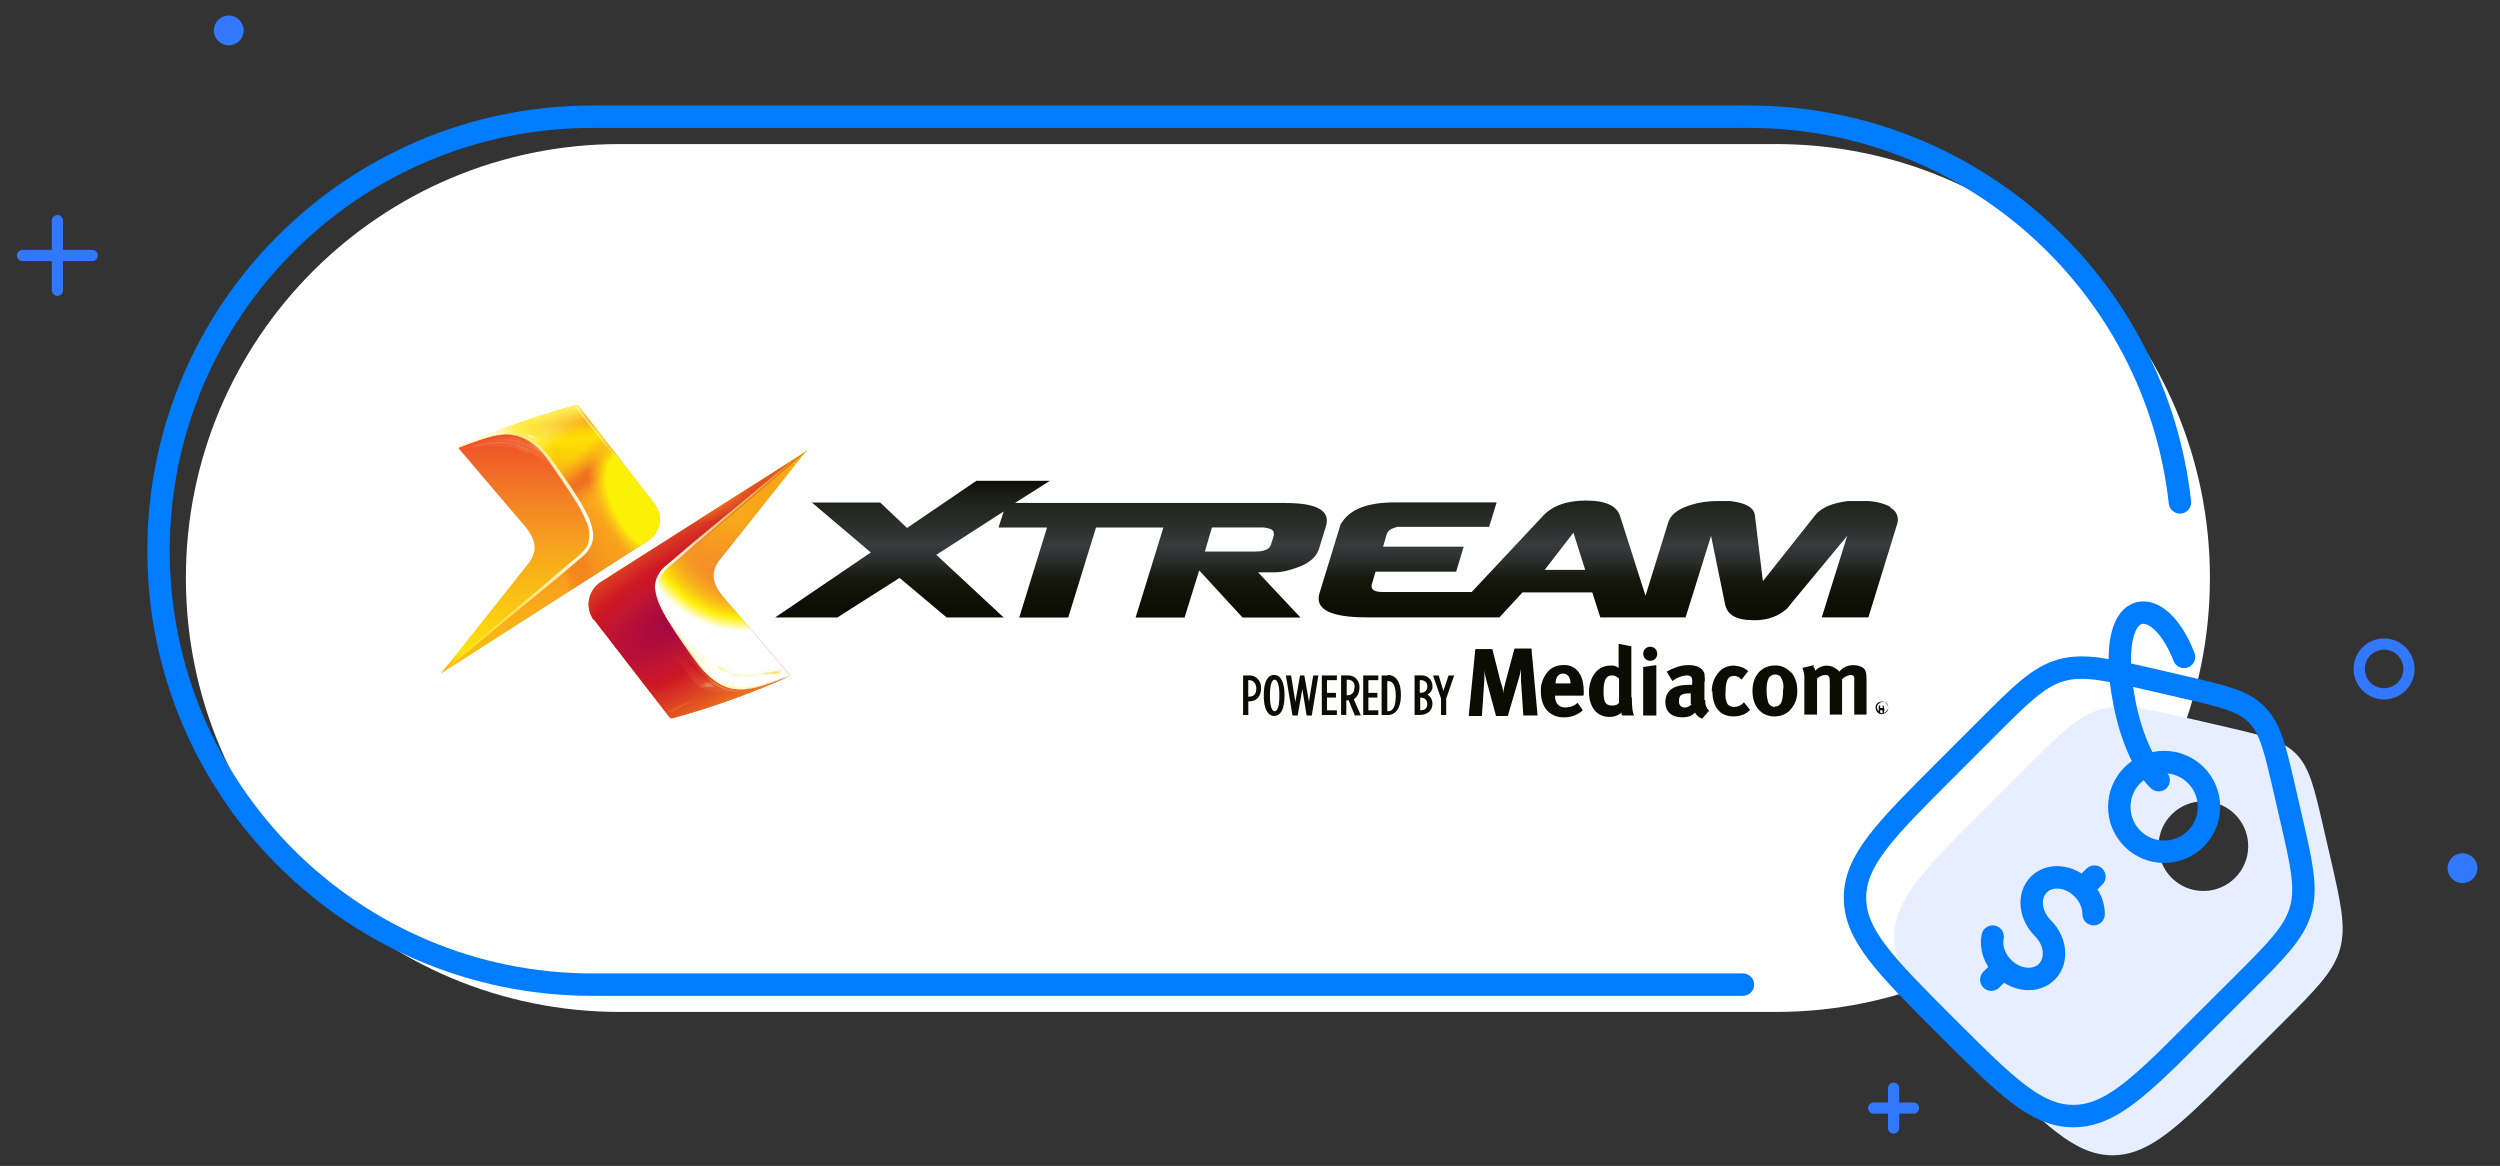 <?xml version="1.0" encoding="UTF-8"?>
<svg xmlns="http://www.w3.org/2000/svg" width="446" height="208" viewBox="0 0 446 208" fill="none">
  <rect x="0" y="0" width="446" height="208" fill="#333333" stroke="none"/>
  <path d="M316.83 25.699H110.58C67.822 25.699 33.16 60.359 33.16 103.114C33.16 145.869 67.822 180.529 110.58 180.529H316.83C359.588 180.529 394.25 145.869 394.25 103.114C394.25 60.359 359.588 25.699 316.83 25.699Z" fill="white"></path>
  <path d="M388.9 89.62C384.61 50.92 351.8 20.82 311.96 20.82H105.7C62.94 20.82 28.28 55.48 28.28 98.24C28.28 141 62.94 175.66 105.7 175.66H310.93" stroke="#007CFF" stroke-width="4" stroke-linecap="round" stroke-linejoin="round"></path>
  <path d="M40.81 8.09C42.279 8.09 43.47 6.899 43.47 5.43C43.47 3.96 42.279 2.77 40.81 2.77C39.341 2.77 38.15 3.96 38.15 5.43C38.15 6.899 39.341 8.09 40.81 8.09Z" fill="#3278FF"></path>
  <path d="M10.239 39.359V51.789" stroke="#3278FF" stroke-width="2" stroke-linecap="round" stroke-linejoin="round"></path>
  <path d="M4.02 45.58H16.45" stroke="#3278FF" stroke-width="2" stroke-linecap="round" stroke-linejoin="round"></path>
  <path d="M425.32 123.78C427.772 123.78 429.76 121.793 429.76 119.34C429.76 116.888 427.772 114.9 425.32 114.9C422.868 114.9 420.88 116.888 420.88 119.34C420.88 121.793 422.868 123.78 425.32 123.78Z" stroke="#3278FF" stroke-width="2" stroke-linecap="round" stroke-linejoin="round"></path>
  <path d="M439.31 157.541C440.779 157.541 441.97 156.35 441.97 154.881C441.97 153.412 440.779 152.221 439.31 152.221C437.841 152.221 436.65 153.412 436.65 154.881C436.65 156.35 437.841 157.541 439.31 157.541Z" fill="#3278FF"></path>
  <path d="M337.819 194.131V201.231" stroke="#3278FF" stroke-width="2" stroke-linecap="round" stroke-linejoin="round"></path>
  <path d="M334.27 197.682H341.37" stroke="#3278FF" stroke-width="2" stroke-linecap="round" stroke-linejoin="round"></path>
  <path d="M415.64 152.571L414.51 147.661C412.86 140.491 412.03 136.911 409.58 134.451C407.13 131.991 403.54 131.171 396.37 129.521L391.46 128.381C382.94 126.421 378.68 125.431 374.67 126.581C370.66 127.731 367.57 130.821 361.39 137.001L354.07 144.321C343.31 155.081 337.93 160.461 337.93 167.141C337.93 173.821 343.31 179.201 354.06 189.961C364.81 200.721 370.2 206.101 376.88 206.101C382.25 206.101 386.78 202.631 393.93 195.681L407.02 182.641C413.2 176.461 416.29 173.371 417.44 169.361C418.59 165.351 417.61 161.091 415.64 152.571ZM393.08 158.951C388.66 158.951 385.08 155.371 385.08 150.951C385.08 146.531 388.66 142.951 393.08 142.951C397.5 142.951 401.08 146.531 401.08 150.951C401.08 155.371 397.5 158.951 393.08 158.951Z" fill="#E7EEFF"></path>
  <path d="M357.37 172.661C359.72 175.001 363.2 175.321 365.15 173.361C367.11 171.411 366.79 167.921 364.44 165.581C362.1 163.241 361.78 159.761 363.73 157.801C365.68 155.851 369.17 156.161 371.51 158.511C372.84 159.831 373.51 161.521 373.5 163.091M355.25 174.771L357.37 172.651C355.77 171.051 355.11 168.911 355.49 167.091M373.64 156.391L371.52 158.511" stroke="#007CFF" stroke-width="4" stroke-linecap="round" stroke-linejoin="round"></path>
  <path d="M400.02 175.651C406.2 169.471 409.29 166.381 410.44 162.371C411.59 158.361 410.61 154.101 408.64 145.581L407.51 140.671C405.86 133.501 405.03 129.921 402.58 127.461C400.13 125.001 396.54 124.181 389.37 122.531L384.46 121.391C375.94 119.431 371.68 118.441 367.67 119.591C363.66 120.741 360.57 123.831 354.39 130.011L347.07 137.331C336.31 148.091 330.93 153.471 330.93 160.151C330.93 166.831 336.31 172.211 347.06 182.971C357.82 193.731 363.2 199.111 369.88 199.111C375.25 199.111 379.78 195.641 386.93 188.691L400.02 175.651Z" stroke="#007CFF" stroke-width="4" stroke-linecap="round" stroke-linejoin="round"></path>
  <path d="M386.08 151.951C390.498 151.951 394.08 148.369 394.08 143.951C394.08 139.533 390.498 135.951 386.08 135.951C381.662 135.951 378.08 139.533 378.08 143.951C378.08 148.369 381.662 151.951 386.08 151.951Z" stroke="#007CFF" stroke-width="4" stroke-linecap="round" stroke-linejoin="round"></path>
  <path d="M385.1 139.18C383.86 138.02 382.66 136.15 381.59 133.8C380.57 131.5 379.67 128.73 379.06 125.68C378.75 124.14 378.52 122.67 378.38 121.31C377.66 114.64 378.85 110.11 381.61 109.38C384.22 108.71 387.46 111.61 389.63 117.19" stroke="#007CFF" stroke-width="4" stroke-linecap="round" stroke-linejoin="round"></path>
  <path d="M116.76 89.9L103.22 72.41C103.14 72.33 102.97 72.24 102.8 72.24C95.65 74.17 88.68 76.7 81.87 79.72C88.43 77.45 93.05 74.84 98.43 82.58C104.4 91.16 107.51 95.69 103.81 98.89L78.67 120.16L115.41 96.62C117.6 95.36 118.35 92.58 117.09 90.4C117.01 90.23 116.92 90.06 116.75 89.98V89.9H116.76Z" fill="white"></path>
  <path d="M124.16 117.81C129.54 125.54 134.16 122.94 140.72 120.58C140.8 120.58 140.89 120.41 140.8 120.33L128.78 106.21C127.27 104.19 126.68 102.43 128.19 100.16L144 80.24L118.86 101.43C115.25 104.71 118.36 109.25 124.24 117.82H124.16V117.81Z" fill="white"></path>
  <path d="M124.16 117.81C129.54 125.54 134.16 122.94 140.72 120.58C140.8 120.58 140.89 120.41 140.8 120.33L128.78 106.21C127.27 104.19 126.68 102.43 128.19 100.16L144 80.24L118.86 101.43C115.25 104.71 118.36 109.25 124.24 117.82H124.16V117.81Z" fill="url(#paint0_linear_181_741)"></path>
  <path d="M124.16 117.81C129.54 125.54 134.16 122.94 140.72 120.58C140.8 120.58 140.89 120.41 140.8 120.33L128.78 106.21C127.27 104.19 126.68 102.43 128.19 100.16L144 80.24L118.86 101.43C115.25 104.71 118.36 109.25 124.24 117.82H124.16V117.81Z" fill="url(#paint1_radial_181_741)"></path>
  <path d="M105.92 110.49L119.46 127.98C119.54 128.06 119.71 128.15 119.88 128.15C127.03 126.22 134 123.69 140.81 120.67C134.25 123.02 129.63 125.55 124.25 117.9C118.28 109.32 115.25 104.79 118.87 101.59L144.01 80.4L107.27 103.77C105.08 105.12 104.33 107.97 105.67 110.24C105.67 110.32 105.84 110.49 105.92 110.58V110.5V110.49Z" fill="url(#paint2_linear_181_741)"></path>
  <path d="M105.92 110.49L119.46 127.98C119.54 128.06 119.71 128.15 119.88 128.15C127.03 126.22 134 123.69 140.81 120.67C134.25 123.02 129.63 125.55 124.25 117.9C118.28 109.32 115.25 104.79 118.87 101.59L144.01 80.4L107.27 103.77C105.08 105.12 104.33 107.97 105.67 110.24C105.67 110.32 105.84 110.49 105.92 110.58V110.5V110.49Z" fill="url(#paint3_radial_181_741)"></path>
  <path d="M105.92 110.49L119.46 127.98C119.54 128.06 119.71 128.15 119.88 128.15C127.03 126.22 134 123.69 140.81 120.67C134.25 123.02 129.63 125.55 124.25 117.9C118.28 109.32 115.25 104.79 118.87 101.59L144.01 80.4L107.27 103.77C105.08 105.12 104.33 107.97 105.67 110.24C105.67 110.32 105.84 110.49 105.92 110.58V110.5V110.49Z" fill="url(#paint4_radial_181_741)"></path>
  <path d="M105.92 110.49L119.46 127.98C119.54 128.06 119.71 128.15 119.88 128.15C127.03 126.22 134 123.69 140.81 120.67C134.25 123.02 129.63 125.55 124.25 117.9C118.28 109.32 115.25 104.79 118.87 101.59L144.01 80.4L107.27 103.77C105.08 105.12 104.33 107.97 105.67 110.24C105.67 110.32 105.84 110.49 105.92 110.58V110.5V110.49Z" fill="url(#paint5_radial_181_741)"></path>
  <path d="M105.92 110.49L119.46 127.98C119.54 128.06 119.71 128.15 119.88 128.15C127.03 126.22 134 123.69 140.81 120.67C134.25 123.02 129.63 125.55 124.25 117.9C118.28 109.32 115.25 104.79 118.87 101.59L144.01 80.4L107.27 103.77C105.08 105.12 104.33 107.97 105.67 110.24C105.67 110.32 105.84 110.49 105.92 110.58V110.5V110.49Z" fill="url(#paint6_radial_181_741)"></path>
  <path d="M105.92 110.49L119.46 127.98C119.54 128.06 119.71 128.15 119.88 128.15C127.03 126.22 134 123.69 140.81 120.67C134.25 123.02 129.63 125.55 124.25 117.9C118.28 109.32 115.25 104.79 118.87 101.59L144.01 80.4L107.27 103.77C105.08 105.12 104.33 107.97 105.67 110.24C105.67 110.32 105.84 110.49 105.92 110.58V110.5V110.49Z" fill="url(#paint7_radial_181_741)"></path>
  <path d="M124.16 117.81C129.54 125.54 134.16 122.94 140.72 120.58C140.8 120.58 140.89 120.41 140.8 120.33L128.78 106.21C127.27 104.19 126.68 102.43 128.19 100.16L144 80.24L118.86 101.43C115.25 104.71 118.36 109.25 124.24 117.82H124.16V117.81Z" fill="url(#paint8_radial_181_741)"></path>
  <path d="M124.16 117.81C129.54 125.54 134.16 122.94 140.72 120.58C140.8 120.58 140.89 120.41 140.8 120.33L128.78 106.21C127.27 104.19 126.68 102.43 128.19 100.16L144 80.24L118.86 101.43C115.25 104.71 118.36 109.25 124.24 117.82H124.16V117.81Z" fill="url(#paint9_radial_181_741)"></path>
  <path d="M140.72 120.501C139.37 121.001 137.95 121.591 136.6 122.011C135.17 122.511 133.74 122.851 132.23 122.931C130.72 122.931 129.2 122.591 127.94 121.751C126.68 120.911 125.59 119.901 124.66 118.721C123.74 117.541 122.89 116.371 122.05 115.111C121.21 113.851 120.37 112.671 119.61 111.411C118.77 110.151 118.1 108.891 117.51 107.541C117.26 106.871 117.01 106.111 116.92 105.351C116.75 104.591 116.92 103.751 117.17 103.081C117.51 102.321 117.93 101.651 118.52 101.151L120.2 99.721L123.56 96.861L130.37 91.231L137.18 85.601L143.99 80.051L137.35 85.851L130.62 91.571L123.89 97.291L120.53 100.151C120.03 100.571 119.35 101.071 118.85 101.581C118.35 102.001 117.93 102.591 117.67 103.261C117.33 104.611 117.42 106.121 118.09 107.381C118.68 108.731 119.35 110.071 120.19 111.251C120.95 112.511 121.79 113.691 122.63 114.951C123.47 116.211 124.31 117.391 125.15 118.561C125.99 119.741 127.08 120.751 128.26 121.501C129.52 122.261 130.95 122.681 132.38 122.681C133.81 122.681 135.32 122.341 136.67 121.841C138.1 121.501 139.44 121.081 140.79 120.581L140.71 120.501H140.72Z" fill="url(#paint10_linear_181_741)"></path>
  <path d="M105.92 110.49L119.46 127.98C119.54 128.06 119.71 128.15 119.88 128.15C127.03 126.22 134 123.69 140.81 120.67C134.25 123.02 129.63 125.55 124.25 117.9C118.28 109.32 115.25 104.79 118.87 101.59L144.01 80.4L107.27 103.77C105.08 105.12 104.33 107.97 105.67 110.24C105.67 110.32 105.84 110.49 105.92 110.58V110.5V110.49Z" fill="url(#paint11_radial_181_741)"></path>
  <path d="M105.92 110.49L119.46 127.98C119.54 128.06 119.71 128.15 119.88 128.15C127.03 126.22 134 123.69 140.81 120.67C134.25 123.02 129.63 125.55 124.25 117.9C118.28 109.32 115.25 104.79 118.87 101.59L144.01 80.4L107.27 103.77C105.08 105.12 104.33 107.97 105.67 110.24C105.67 110.32 105.84 110.49 105.92 110.58V110.5V110.49Z" fill="url(#paint12_radial_181_741)"></path>
  <path d="M98.52 82.581C93.14 74.851 88.52 77.451 81.96 79.811C81.88 79.811 81.79 79.981 81.88 80.061L93.9 94.181C95.41 96.201 96 97.961 94.49 100.231L78.69 120.151L103.83 98.961C107.53 95.771 104.42 91.141 98.45 82.651L98.53 82.571L98.52 82.581Z" fill="url(#paint13_linear_181_741)"></path>
  <path d="M116.76 89.9L103.22 72.41C103.14 72.33 102.97 72.24 102.8 72.24C95.65 74.17 88.68 76.7 81.87 79.72C88.43 77.45 93.05 74.84 98.43 82.58C104.4 91.16 107.51 95.69 103.81 98.89L78.67 120.16L115.41 96.62C117.6 95.36 118.35 92.58 117.09 90.4C117.01 90.23 116.92 90.06 116.75 89.98V89.9H116.76Z" fill="url(#paint14_linear_181_741)"></path>
  <path d="M98.52 82.581C93.14 74.851 88.52 77.451 81.96 79.811C81.88 79.811 81.79 79.981 81.88 80.061L93.9 94.181C95.41 96.201 96 97.961 94.49 100.231L78.69 120.151L103.83 98.961C107.53 95.771 104.42 91.141 98.45 82.651L98.53 82.571L98.52 82.581Z" fill="url(#paint15_radial_181_741)"></path>
  <path d="M116.76 89.9L103.22 72.41C103.14 72.33 102.97 72.24 102.8 72.24C95.65 74.17 88.68 76.7 81.87 79.72C88.43 77.45 93.05 74.84 98.43 82.58C104.4 91.16 107.51 95.69 103.81 98.89L78.67 120.16L115.41 96.62C117.6 95.36 118.35 92.58 117.09 90.4C117.01 90.23 116.92 90.06 116.75 89.98V89.9H116.76Z" fill="url(#paint16_radial_181_741)"></path>
  <path d="M116.76 89.9L103.22 72.41C103.14 72.33 102.97 72.24 102.8 72.24C95.65 74.17 88.68 76.7 81.87 79.72C88.43 77.45 93.05 74.84 98.43 82.58C104.4 91.16 107.51 95.69 103.81 98.89L78.67 120.16L115.41 96.62C117.6 95.36 118.35 92.58 117.09 90.4C117.01 90.23 116.92 90.06 116.75 89.98V89.9H116.76Z" fill="url(#paint17_radial_181_741)"></path>
  <path d="M116.76 89.9L103.22 72.41C103.14 72.33 102.97 72.24 102.8 72.24C95.65 74.17 88.68 76.7 81.87 79.72C88.43 77.45 93.05 74.84 98.43 82.58C104.4 91.16 107.51 95.69 103.81 98.89L78.67 120.16L115.41 96.62C117.6 95.36 118.35 92.58 117.09 90.4C117.01 90.23 116.92 90.06 116.75 89.98V89.9H116.76Z" fill="url(#paint18_radial_181_741)"></path>
  <path d="M116.76 89.9L103.22 72.41C103.14 72.33 102.97 72.24 102.8 72.24C95.65 74.17 88.68 76.7 81.87 79.72C88.43 77.45 93.05 74.84 98.43 82.58C104.4 91.16 107.51 95.69 103.81 98.89L78.67 120.16L115.41 96.62C117.6 95.36 118.35 92.58 117.09 90.4C117.01 90.23 116.92 90.06 116.75 89.98V89.9H116.76Z" fill="url(#paint19_radial_181_741)"></path>
  <path d="M116.76 89.9L103.22 72.41C103.14 72.33 102.97 72.24 102.8 72.24C95.65 74.17 88.68 76.7 81.87 79.72C88.43 77.45 93.05 74.84 98.43 82.58C104.4 91.16 107.51 95.69 103.81 98.89L78.67 120.16L115.41 96.62C117.6 95.36 118.35 92.58 117.09 90.4C117.01 90.23 116.92 90.06 116.75 89.98V89.9H116.76Z" fill="url(#paint20_radial_181_741)"></path>
  <path d="M116.76 89.9L103.22 72.41C103.14 72.33 102.97 72.24 102.8 72.24C95.65 74.17 88.68 76.7 81.87 79.72C88.43 77.45 93.05 74.84 98.43 82.58C104.4 91.16 107.51 95.69 103.81 98.89L78.67 120.16L115.41 96.62C117.6 95.36 118.35 92.58 117.09 90.4C117.01 90.23 116.92 90.06 116.75 89.98V89.9H116.76Z" fill="url(#paint21_linear_181_741)"></path>
  <path d="M116.76 89.9L103.22 72.41C103.14 72.33 102.97 72.24 102.8 72.24C95.65 74.17 88.68 76.7 81.87 79.72C88.43 77.45 93.05 74.84 98.43 82.58C104.4 91.16 107.51 95.69 103.81 98.89L78.67 120.16L115.41 96.62C117.6 95.36 118.35 92.58 117.09 90.4C117.01 90.23 116.92 90.06 116.75 89.98V89.9H116.76Z" fill="url(#paint22_radial_181_741)"></path>
  <path d="M116.76 89.9L103.22 72.41C103.14 72.33 102.97 72.24 102.8 72.24C95.65 74.17 88.68 76.7 81.87 79.72C88.43 77.45 93.05 74.84 98.43 82.58C104.4 91.16 107.51 95.69 103.81 98.89L78.67 120.16L115.41 96.62C117.6 95.36 118.35 92.58 117.09 90.4C117.01 90.23 116.92 90.06 116.75 89.98V89.9H116.76Z" fill="url(#paint23_radial_181_741)"></path>
  <path d="M81.96 79.811C83.31 79.311 84.73 78.721 86.08 78.301C87.51 77.801 88.94 77.461 90.45 77.381C91.96 77.381 93.39 77.721 94.74 78.471C96 79.311 97.09 80.321 98.02 81.501C98.94 82.681 99.79 83.851 100.63 85.111C101.47 86.371 102.31 87.551 103.07 88.811C103.91 90.071 104.58 91.331 105.17 92.681C105.42 93.351 105.67 94.111 105.76 94.871C105.93 95.631 105.76 96.471 105.51 97.141C105.17 97.901 104.75 98.571 104.16 99.071L102.48 100.501L99.12 103.361L92.23 108.991L85.42 114.621L78.61 120.171L85.25 114.371L91.98 108.651L98.71 102.931L102.07 100.071C102.57 99.651 103.25 99.151 103.75 98.641C104.25 98.221 104.67 97.631 104.93 96.961C105.27 95.611 105.18 94.101 104.51 92.841C103.92 91.491 103.25 90.151 102.41 88.971C101.65 87.711 100.81 86.531 99.97 85.271C99.13 84.011 98.29 82.831 97.45 81.661C96.61 80.481 95.52 79.471 94.34 78.721C93.08 77.961 91.65 77.541 90.22 77.541C88.79 77.621 87.36 77.961 86.02 78.381L81.9 79.731L81.98 79.811H81.96Z" fill="url(#paint24_linear_181_741)"></path>
  <g opacity="0.1">
    <path d="M81.87 79.98C82.63 79.73 83.3 79.39 84.06 79.06C84.82 78.72 85.57 78.56 86.33 78.3C87.93 77.88 89.61 77.71 91.21 77.88C92.89 78.05 94.49 78.72 95.83 79.81C97.09 80.9 98.02 82.25 98.69 83.76C97.6 82.67 96.42 81.74 95.08 80.99C93.82 80.32 92.47 79.9 91.04 79.73C89.61 79.56 88.1 79.56 86.58 79.73L84.31 79.98C83.47 80.06 82.63 80.06 81.79 79.98H81.87Z" fill="url(#paint25_linear_181_741)"></path>
  </g>
  <g opacity="0.1">
    <path d="M120.04 116.381C121.05 116.971 122.06 117.641 122.9 118.481C123.82 119.241 124.67 120.081 125.42 120.831C125.84 121.171 126.18 121.501 126.68 121.841C127.1 122.181 127.6 122.431 128.03 122.681C129.12 123.101 130.22 123.441 131.39 123.521C130.8 123.521 130.21 123.601 129.62 123.521H127.77C126.42 123.521 125.25 122.931 124.24 122.011C123.4 121.171 122.56 120.241 121.89 119.241C121.39 118.401 120.63 117.391 119.96 116.381H120.04Z" fill="url(#paint26_linear_181_741)"></path>
  </g>
  <g opacity="0.3">
    <path d="M122.311 113.77C123.401 115.2 124.581 116.38 126.011 117.47C127.361 118.39 128.781 119.15 130.381 119.57C131.891 120.07 133.571 120.41 135.171 120.58H137.781C138.621 120.58 139.551 120.24 140.391 120.16C138.791 121 137.031 121.59 135.261 122.01C134.341 122.26 133.411 122.35 132.401 122.35C131.901 122.35 131.391 122.35 130.971 122.18C130.471 122.1 129.961 121.93 129.541 121.76C127.691 121.09 126.181 119.91 125.001 118.31C123.911 116.88 123.071 115.37 122.311 113.77Z" fill="url(#paint27_linear_181_741)"></path>
  </g>
  <path d="M93.051 77.201C93.391 77.201 93.721 77.201 93.971 77.451L94.891 77.791L95.731 78.211C95.981 78.381 96.321 78.461 96.651 78.551C96.311 78.551 95.981 78.551 95.731 78.301L94.811 77.961L93.971 77.541C93.631 77.541 93.381 77.291 93.051 77.201Z" fill="url(#paint28_linear_181_741)"></path>
  <path d="M92.971 77.371C93.311 77.371 93.641 77.371 93.891 77.621L94.731 77.961L95.571 78.381C95.911 78.461 96.241 78.631 96.581 78.721C96.241 78.721 95.991 78.641 95.661 78.471L94.741 78.051L93.901 77.711C93.651 77.541 93.311 77.461 92.981 77.371H92.971Z" fill="url(#paint29_linear_181_741)"></path>
  <path d="M92.46 77.371C92.88 77.451 93.3 77.621 93.72 77.791C94.06 77.961 94.48 78.131 94.9 78.211C94.48 78.131 94.14 77.961 93.72 77.791C93.38 77.621 92.96 77.451 92.46 77.371Z" fill="url(#paint30_linear_181_741)"></path>
  <g opacity="0.1">
    <path d="M100.62 82.25C100.87 82.42 101.12 82.5 101.46 82.59C101.71 82.76 101.96 82.84 102.22 83.01C101.97 82.84 101.72 82.76 101.38 82.67C101.13 82.67 100.88 82.5 100.62 82.25Z" fill="url(#paint31_linear_181_741)"></path>
  </g>
  <path opacity="0.1" d="M128.03 118.82C128.87 119.24 129.8 119.58 130.72 119.91C131.64 120.16 132.57 120.25 133.58 120.25C134.08 120.25 134.59 120.25 135.01 120.08L136.44 119.91C136.86 119.91 137.45 119.91 137.87 119.74C138.12 119.74 138.37 119.74 138.54 119.57H138.88C139.13 119.4 138.96 119.57 138.88 119.57C138.88 119.4 139.13 119.4 139.3 119.49C139.47 119.66 139.55 119.83 139.3 119.91C139.13 120.08 138.96 120.16 138.8 120.25H136.19C135.18 120.25 134.26 120.42 133.33 120.59C132.32 120.67 131.31 120.59 130.39 120.34C129.47 120 128.62 119.5 127.95 118.83H128.03V118.82Z" fill="url(#paint32_linear_181_741)"></path>
  <path opacity="0.1" d="M128.03 118.82C128.87 119.24 129.8 119.66 130.72 119.91C131.64 120.16 132.57 120.25 133.58 120.25C134.08 120.25 134.59 120.25 135.01 120.08L136.44 119.91C136.86 119.91 137.45 119.91 137.87 119.74C138.12 119.74 138.37 119.74 138.54 119.57H138.88C138.96 119.57 139.13 119.4 139.05 119.57C139.13 119.4 139.39 119.4 139.47 119.57C139.55 119.74 139.64 119.91 139.47 119.99C139.3 120.16 139.13 120.24 138.97 120.24H136.36C135.35 120.24 134.43 120.41 133.5 120.58C132.49 120.66 131.48 120.58 130.56 120.33C129.64 120.08 128.71 119.57 128.04 118.9V118.82H128.03Z" fill="url(#paint33_linear_181_741)"></path>
  <path opacity="0.1" d="M128.03 118.82C128.87 119.24 129.8 119.66 130.72 119.91C131.64 120.16 132.57 120.25 133.58 120.25C134.08 120.25 134.59 120.25 135.01 120.08L136.44 119.91C136.86 119.91 137.45 119.91 137.87 119.74C138.12 119.74 138.37 119.74 138.54 119.57H138.88C138.96 119.57 139.13 119.4 139.05 119.57C139.05 119.4 139.39 119.4 139.47 119.57C139.55 119.74 139.64 119.91 139.47 119.99C139.3 120.16 139.13 120.24 138.97 120.24H136.36C135.35 120.24 134.43 120.41 133.5 120.58C132.49 120.66 131.48 120.58 130.56 120.33C129.64 120.08 128.71 119.57 128.04 118.9V118.82H128.03Z" fill="url(#paint34_linear_181_741)"></path>
  <path opacity="0.1" d="M128.03 118.82C128.87 119.24 129.8 119.66 130.72 120C131.64 120.25 132.57 120.34 133.58 120.34C134.08 120.34 134.59 120.34 135.01 120.17L136.44 120C136.86 120 137.45 120 137.87 119.83C138.12 119.83 138.37 119.83 138.54 119.66H138.88C138.96 119.66 139.13 119.49 139.05 119.66C139.05 119.49 139.3 119.49 139.47 119.66C139.64 119.83 139.64 119.91 139.47 120.08C139.39 120.25 139.22 120.33 139.05 120.33H137.87C137.37 120.33 136.86 120.5 136.44 120.5C135.43 120.5 134.51 120.67 133.58 120.84C132.57 120.92 131.56 120.84 130.64 120.59C129.72 120.25 128.87 119.75 128.12 119.08L128.04 118.83L128.03 118.82Z" fill="url(#paint35_linear_181_741)"></path>
  <path opacity="0.1" d="M128.03 118.82C128.87 119.24 129.8 119.66 130.72 120C131.64 120.25 132.57 120.42 133.58 120.34C134.08 120.34 134.59 120.34 135.01 120.17L136.44 120C136.86 120 137.45 120 137.87 119.83C138.12 119.83 138.37 119.83 138.54 119.66H138.88C138.96 119.66 139.13 119.49 139.05 119.66C139.05 119.49 139.3 119.49 139.47 119.66C139.64 119.83 139.64 119.91 139.47 120.08C139.22 120.33 139.13 120.33 139.05 120.33H137.87L136.44 120.5C135.43 120.5 134.51 120.67 133.58 120.84C132.57 120.92 131.56 120.84 130.64 120.59C129.72 120.25 128.87 119.75 128.12 119.08L128.04 118.83L128.03 118.82Z" fill="url(#paint36_linear_181_741)"></path>
  <path opacity="0.1" d="M128.03 118.82C128.87 119.24 129.8 119.66 130.72 120C131.64 120.25 132.57 120.42 133.58 120.34C134.08 120.34 134.59 120.34 135.01 120.17L136.44 120C136.86 120 137.45 120 137.87 119.83C138.12 119.83 138.37 119.83 138.54 119.66H138.88C138.96 119.66 139.13 119.66 139.05 119.66C139.05 119.66 139.3 119.49 139.39 119.66C139.47 119.83 139.56 119.91 139.39 120C139.31 120.17 139.14 120.25 138.97 120.25H137.79L136.36 120.42C135.35 120.42 134.43 120.59 133.5 120.76C132.49 120.84 131.48 120.76 130.56 120.51C129.64 120.17 128.79 119.75 128.12 119.08L128.04 118.83L128.03 118.82Z" fill="url(#paint37_linear_181_741)"></path>
  <path opacity="0.1" d="M128.03 118.82C128.87 119.32 129.8 119.66 130.72 120C131.64 120.25 132.65 120.42 133.58 120.34C134.08 120.34 134.59 120.34 135.01 120.17L136.44 120C136.86 120 137.45 120 137.87 119.83H139.13C139.13 119.83 139.38 119.66 139.47 119.83C139.55 120 139.64 120.08 139.47 120.17C139.39 120.34 139.22 120.42 139.05 120.42H137.87L136.44 120.59C135.43 120.59 134.51 120.76 133.58 120.93C132.57 121.01 131.56 120.93 130.64 120.68C129.72 120.34 128.79 119.84 128.03 119.17V118.83V118.82Z" fill="url(#paint38_linear_181_741)"></path>
  <path opacity="0.8" d="M128.03 118.82C128.87 119.32 129.8 119.66 130.72 120C131.64 120.25 132.65 120.42 133.58 120.34C134.08 120.34 134.59 120.34 135.01 120.17L136.44 120C136.86 120 137.45 120 137.87 119.83H138.88C138.96 119.83 139.13 119.83 139.13 119.66C138.96 119.49 138.96 119.24 139.13 119.24C139.3 119.24 139.55 119.07 139.55 119.24C139.72 119.32 139.72 119.49 139.55 119.66L139.3 119.91C139.13 120.16 138.96 120.08 138.88 120.16C138.8 120.24 138.63 120.16 138.46 120.16H137.7L136.27 120.33C135.26 120.33 134.34 120.5 133.41 120.67C132.4 120.75 131.39 120.67 130.47 120.42C129.55 120.08 128.7 119.66 128.03 118.99V118.82Z" fill="url(#paint39_linear_181_741)"></path>
  <g opacity="0.5">
    <path d="M126.511 118.48C127.101 119.07 127.771 119.49 128.531 119.91C129.201 120.33 129.961 120.67 130.721 121C129.961 120.75 129.211 120.41 128.451 119.99C127.691 119.57 127.101 119.07 126.521 118.48H126.511Z" fill="url(#paint40_linear_181_741)"></path>
  </g>
  <path opacity="0.1" d="M124.66 117.221C125.67 118.061 126.59 118.821 127.52 119.661C127.94 120.081 128.53 120.421 128.95 120.841C129.45 121.181 129.96 121.511 130.55 121.761C129.96 121.681 129.37 121.421 128.78 121.171C128.28 120.831 127.69 120.501 127.18 120.081C126.26 119.241 125.41 118.311 124.66 117.221Z" fill="url(#paint41_linear_181_741)"></path>
  <path opacity="0.1" d="M124.66 117.221C125.67 118.061 126.59 118.901 127.52 119.661C127.94 120.081 128.53 120.421 128.95 120.841C129.45 121.181 129.96 121.511 130.55 121.761C129.96 121.681 129.37 121.421 128.78 121.171C128.28 120.831 127.69 120.501 127.18 120.081C126.68 119.661 126.26 119.241 125.83 118.821C125.41 118.401 125.07 117.811 124.65 117.311V117.231L124.66 117.221Z" fill="url(#paint42_linear_181_741)"></path>
  <path opacity="0.1" d="M124.66 117.221C125.67 118.061 126.51 118.901 127.52 119.661C127.94 120.081 128.53 120.421 128.95 120.841C129.45 121.181 129.96 121.511 130.55 121.761C129.96 121.681 129.29 121.421 128.78 121.091C128.27 120.761 127.77 120.421 127.27 120.001C126.35 119.161 125.42 118.231 124.66 117.231V117.221Z" fill="url(#paint43_linear_181_741)"></path>
  <path opacity="0.1" d="M124.66 117.221C125.58 118.061 126.51 118.901 127.52 119.661C127.94 120.081 128.53 120.421 128.95 120.841C129.45 121.181 129.96 121.511 130.55 121.761C129.96 121.681 129.29 121.421 128.78 121.091C128.27 120.761 127.77 120.421 127.27 120.001C126.35 119.161 125.42 118.231 124.66 117.231V117.221Z" fill="url(#paint44_linear_181_741)"></path>
  <path opacity="0.1" d="M124.66 117.221C125.58 118.061 126.51 118.901 127.52 119.741C127.94 120.161 128.53 120.501 128.95 120.921C129.45 121.261 130.04 121.591 130.63 121.761C130.04 121.681 129.37 121.421 128.86 121.091C128.36 120.751 127.85 120.421 127.35 120.001C126.34 119.161 125.5 118.231 124.66 117.231V117.221Z" fill="url(#paint45_linear_181_741)"></path>
  <path opacity="0.1" d="M124.66 117.221C125.08 117.641 125.58 118.061 126.01 118.481C126.43 118.901 126.93 119.321 127.36 119.741C127.78 120.161 128.37 120.501 128.79 120.921C129.29 121.261 129.88 121.591 130.47 121.761C129.88 121.681 129.21 121.421 128.7 121.091C128.2 120.751 127.69 120.421 127.19 120.001C126.27 119.161 125.34 118.231 124.58 117.231H124.66V117.221Z" fill="url(#paint46_linear_181_741)"></path>
  <path opacity="0.1" d="M124.66 117.221C125.08 117.641 125.58 118.061 126.01 118.481C126.43 118.901 126.93 119.321 127.36 119.741C127.78 120.161 128.37 120.501 128.87 120.921C129.37 121.261 129.96 121.591 130.55 121.761C129.96 121.591 129.37 121.341 128.78 121.091C128.28 120.751 127.77 120.421 127.27 120.001C126.35 119.161 125.42 118.231 124.58 117.231H124.66V117.221Z" fill="url(#paint47_linear_181_741)"></path>
  <path opacity="0.6" d="M124.66 117.221C125.5 118.141 126.43 118.991 127.43 119.831C127.85 120.251 128.44 120.591 128.94 121.011C129.44 121.351 130.03 121.601 130.62 121.851C130.03 121.681 129.44 121.431 128.85 121.091C128.35 120.751 127.84 120.421 127.34 120.001C126.42 119.081 125.49 118.231 124.65 117.231L124.66 117.221Z" fill="url(#paint48_linear_181_741)"></path>
  <path opacity="0.1" d="M125.17 116.801C125.76 117.471 129.12 120.841 132.4 120.581" stroke="url(#paint49_linear_181_741)" stroke-width="0.5" stroke-miterlimit="10"></path>
  <path opacity="0.1" d="M125.17 116.801C125.76 117.471 129.12 120.841 132.4 120.581" stroke="url(#paint50_linear_181_741)" stroke-width="0.42" stroke-miterlimit="10"></path>
  <path opacity="0.1" d="M125.17 116.801C125.76 117.471 129.12 120.841 132.4 120.581" stroke="url(#paint51_linear_181_741)" stroke-width="0.34" stroke-miterlimit="10"></path>
  <path opacity="0.1" d="M125.17 116.801C125.76 117.471 129.12 120.841 132.4 120.581" stroke="url(#paint52_linear_181_741)" stroke-width="0.34" stroke-miterlimit="10"></path>
  <path opacity="0.1" d="M125.17 116.801L126.77 118.151C127.36 118.571 127.95 118.991 128.54 119.411C129.13 119.831 129.8 120.081 130.47 120.331C131.14 120.581 131.82 120.671 132.57 120.751C131.14 120.751 129.71 120.411 128.53 119.661C127.27 118.901 126.18 117.981 125.25 116.801H125.17Z" fill="url(#paint53_linear_181_741)"></path>
  <path opacity="0.1" d="M125.17 116.801L126.77 118.151C127.36 118.571 127.95 118.991 128.54 119.411C129.13 119.831 129.8 120.081 130.47 120.331C131.14 120.581 131.82 120.671 132.57 120.751C131.14 120.751 129.71 120.411 128.53 119.661C127.27 118.901 126.18 117.891 125.25 116.801H125.17Z" fill="url(#paint54_linear_181_741)"></path>
  <path opacity="0.5" d="M125.17 116.801C125.76 117.471 129.12 120.841 132.4 120.581" stroke="url(#paint55_linear_181_741)" stroke-width="0.08" stroke-miterlimit="10"></path>
  <path opacity="0.2" d="M124.41 117.131C125.42 118.221 126.51 119.231 127.6 120.161C128.69 121.171 129.95 121.931 131.3 122.351C129.79 122.181 128.36 121.511 127.26 120.421C126.67 119.921 126.17 119.411 125.66 118.821C125.16 118.231 124.74 117.641 124.4 117.051V117.131H124.41Z" fill="url(#paint56_linear_181_741)"></path>
  <path opacity="0.2" d="M124.41 117.131L126.01 118.731C126.51 119.231 127.1 119.821 127.61 120.241C128.7 121.251 129.96 122.011 131.31 122.431C130.55 122.351 129.88 122.181 129.21 121.841C128.54 121.501 127.86 121.081 127.28 120.581C126.69 120.081 126.19 119.571 125.68 118.981C125.26 118.391 124.76 117.721 124.42 117.131H124.41Z" fill="url(#paint57_linear_181_741)"></path>
  <path opacity="0.2" d="M124.41 117.131C124.91 117.631 125.42 118.221 125.92 118.731C126.42 119.231 127.01 119.821 127.52 120.241C128.11 120.741 128.7 121.161 129.29 121.501C129.88 121.921 130.55 122.171 131.31 122.421C130.55 122.421 129.8 122.081 129.21 121.751C128.54 121.411 127.95 120.991 127.36 120.491L125.76 118.891C125.26 118.301 124.84 117.711 124.5 117.121H124.42L124.41 117.131Z" fill="url(#paint58_linear_181_741)"></path>
  <path opacity="0.2" d="M124.41 117.131L125.92 118.731C126.42 119.231 127.01 119.821 127.52 120.241C128.11 120.741 128.7 121.161 129.29 121.501C129.96 121.921 130.64 122.171 131.39 122.421C129.88 122.171 128.45 121.501 127.35 120.491C126.76 119.991 126.26 119.481 125.75 118.891C125.33 118.301 124.83 117.631 124.49 117.041L124.41 117.121V117.131Z" fill="url(#paint59_linear_181_741)"></path>
  <path opacity="0.2" d="M124.41 117.131C125.33 118.221 126.43 119.321 127.52 120.241C128.11 120.741 128.7 121.161 129.29 121.501C129.88 121.921 130.64 122.171 131.39 122.341C129.88 122.091 128.53 121.421 127.44 120.321C126.85 119.821 126.35 119.311 125.84 118.721C125.34 118.221 124.92 117.631 124.49 117.041L124.41 117.121V117.131Z" fill="url(#paint60_linear_181_741)"></path>
  <path opacity="0.2" d="M124.41 117.131C125.33 118.221 126.43 119.321 127.52 120.241C128.11 120.741 128.7 121.161 129.29 121.501C129.88 121.921 130.64 122.171 131.39 122.341C129.88 122.091 128.53 121.421 127.44 120.321C126.85 119.821 126.35 119.311 125.84 118.721C125.42 118.221 124.92 117.541 124.49 117.041L124.41 117.121V117.131Z" fill="url(#paint61_linear_181_741)"></path>
  <path opacity="0.2" d="M124.41 117.129C125.42 118.219 126.43 119.319 127.52 120.319C128.11 120.819 128.7 121.239 129.29 121.579C129.88 121.999 130.64 122.249 131.39 122.419C129.88 122.169 128.53 121.409 127.44 120.399C126.85 119.899 126.35 119.389 125.84 118.799C125.42 118.209 124.92 117.539 124.49 117.029L124.41 117.109V117.129Z" fill="url(#paint62_linear_181_741)"></path>
  <path opacity="0.7" d="M124.41 117.131C125.33 118.311 126.34 119.401 127.44 120.321C128.53 121.331 129.88 122.091 131.31 122.421C129.88 122.081 128.45 121.411 127.36 120.401C126.77 119.901 126.27 119.391 125.76 118.801C125.34 118.301 124.84 117.621 124.41 117.121V117.131Z" fill="url(#paint63_linear_181_741)"></path>
  <path d="M122.811 114.701C122.981 115.201 123.231 115.621 123.571 116.051C123.911 116.471 124.161 116.891 124.491 117.311C125.081 118.151 125.841 118.911 126.591 119.661C127.351 120.421 128.191 121.011 129.031 121.591C129.951 122.181 130.961 122.431 131.971 122.351C130.881 122.521 129.781 122.351 128.861 121.851C127.941 121.351 127.011 120.671 126.251 119.921C125.491 119.171 124.821 118.321 124.151 117.481C123.561 116.641 123.061 115.631 122.801 114.621V114.701H122.811Z" fill="url(#paint64_linear_181_741)"></path>
  <path opacity="0.2" d="M102.13 72.911L102.55 72.661C102.72 72.581 102.89 72.491 102.97 72.661C103.22 72.911 103.39 73.161 103.56 73.421L104.82 75.021L107.34 78.211L112.3 84.601L109.69 81.491L107.17 78.461L104.65 75.271L103.39 73.671C103.39 73.501 103.22 73.421 103.05 73.251C103.05 73.171 102.88 73.081 102.8 72.911C102.8 72.831 102.63 72.911 102.55 72.911H102.13Z" fill="url(#paint65_linear_181_741)"></path>
  <path opacity="0.2" d="M102.13 72.911L102.55 72.661C102.72 72.581 102.89 72.491 102.97 72.661C103.22 72.911 103.39 73.161 103.56 73.421L104.82 75.021L107.34 78.211L112.3 84.601L109.69 81.491L107.17 78.381L104.65 75.191L103.39 73.591C103.39 73.421 103.22 73.341 103.05 73.171C103.05 73.091 102.88 72.921 102.8 72.831H102.04L102.12 72.911H102.13Z" fill="url(#paint66_linear_181_741)"></path>
  <path opacity="0.2" d="M102.13 72.911L102.55 72.661C102.72 72.581 102.89 72.491 102.97 72.661C103.22 72.911 103.39 73.161 103.56 73.421L104.82 75.021L107.34 78.211L112.3 84.601L109.69 81.491L107.17 78.301L104.65 75.111L103.39 73.511C103.39 73.341 103.14 73.261 103.05 73.091C103.05 73.011 102.88 72.841 102.8 72.751H102.55C102.38 72.751 102.21 72.831 102.13 72.921V72.911Z" fill="url(#paint67_linear_181_741)"></path>
  <path opacity="0.2" d="M102.131 72.911L102.551 72.661C102.721 72.581 102.891 72.491 102.971 72.661C103.221 72.911 103.391 73.161 103.561 73.421L104.821 75.021L107.341 78.211L112.301 84.601L109.781 81.491L107.261 78.301L104.741 75.111L103.481 73.511C103.481 73.341 103.231 73.261 103.141 73.091C103.141 73.011 102.971 72.841 102.891 72.751H102.471C102.301 72.751 102.131 72.831 102.051 72.921H102.131V72.911Z" fill="url(#paint68_linear_181_741)"></path>
  <path opacity="0.8" d="M102.131 72.911L102.551 72.661C102.721 72.581 102.891 72.491 102.971 72.661C103.221 72.911 103.391 73.161 103.561 73.421L104.821 75.021L107.341 78.211L112.301 84.601L107.261 78.211L104.741 75.021L103.481 73.421L103.231 73.081C103.231 72.911 103.061 72.831 102.891 72.661H102.471C102.301 72.741 102.131 72.831 101.971 72.911H102.141H102.131Z" fill="url(#paint69_linear_181_741)"></path>
  <g opacity="0.8">
    <path opacity="0.1" d="M83.551 79.72C84.731 79.22 85.991 78.8 87.251 78.54C88.511 78.28 89.861 78.29 91.121 78.37C92.381 78.54 93.641 78.96 94.821 79.63C95.911 80.39 96.841 81.31 97.511 82.4C96.671 81.39 95.741 80.55 94.651 79.88C93.561 79.29 92.381 78.87 91.121 78.7C89.861 78.53 88.601 78.62 87.421 78.7C86.071 78.95 84.811 79.2 83.641 79.54L83.561 79.71L83.551 79.72Z" fill="url(#paint70_linear_181_741)"></path>
  </g>
  <g opacity="0.2">
    <path d="M94.15 78.801C94.82 79.051 95.41 79.391 95.92 79.891C96.42 80.391 96.93 80.901 97.35 81.401C98.19 82.491 99.03 83.591 99.79 84.761C99.03 83.581 98.19 82.491 97.27 81.481C96.85 80.981 96.35 80.391 95.92 79.971C95.42 79.551 94.83 79.131 94.15 78.791V78.801Z" fill="url(#paint71_linear_181_741)"></path>
  </g>
  <g opacity="0.2">
    <path d="M93.641 78.711C94.141 78.881 94.651 79.131 95.071 79.471C95.571 79.811 95.991 80.141 96.331 80.561C97.091 81.321 97.761 82.241 98.351 83.251C97.761 82.331 97.001 81.481 96.251 80.731C95.911 80.311 95.491 79.971 94.991 79.641C94.571 79.221 94.151 78.971 93.641 78.721V78.711Z" fill="url(#paint72_linear_181_741)"></path>
  </g>
  <path opacity="0.1" d="M91.71 79.391C93.22 79.731 94.74 80.481 95.91 81.491" stroke="url(#paint73_linear_181_741)" stroke-width="0.25" stroke-miterlimit="10"></path>
  <path opacity="0.1" d="M92.04 79.981C93.22 80.231 94.31 80.82 95.23 81.581" stroke="url(#paint74_linear_181_741)" stroke-width="0.25" stroke-miterlimit="10"></path>
  <path opacity="0.1" d="M116.42 104.52C116.59 104.52 116.84 104.35 117.01 104.35" stroke="url(#paint75_linear_181_741)" stroke-width="0.17" stroke-miterlimit="10"></path>
  <g opacity="0.2">
    <path d="M117.26 91.49C117.18 91.24 117.01 91.07 116.76 90.99C116.51 90.91 116.26 90.82 116 90.82H116.76C117.01 90.99 117.18 91.16 117.26 91.41V91.49Z" fill="url(#paint76_linear_181_741)"></path>
  </g>
  <g opacity="0.3">
    <path d="M117.431 92.17C117.431 91.83 117.431 91.58 117.261 91.25C117.091 91 116.841 90.75 116.591 90.75C116.931 90.75 117.181 91 117.351 91.25C117.351 91.59 117.431 91.84 117.351 92.17H117.431Z" fill="url(#paint77_linear_181_741)"></path>
  </g>
  <g opacity="0.2">
    <path d="M81.87 79.981C82.46 79.981 83.13 79.981 83.72 79.731L85.57 79.311C86.83 78.971 88.01 78.891 89.27 78.891C90.53 78.891 91.79 79.061 92.97 79.481C94.15 79.901 95.24 80.571 96.16 81.411C95.24 80.651 94.14 79.981 92.97 79.561C91.79 79.141 90.53 78.971 89.27 79.061C88.01 79.061 86.75 79.231 85.57 79.481L83.72 79.821C83.13 79.991 82.54 79.991 81.87 79.991V79.981Z" fill="url(#paint78_linear_181_741)"></path>
  </g>
  <g opacity="0.2">
    <path d="M121.3 115.291C122.31 116.051 123.23 116.971 123.99 118.061C124.75 119.071 125.59 119.991 126.51 120.921C127.43 121.761 128.53 122.431 129.7 122.851C130.88 123.191 132.22 123.351 133.4 123.191C132.14 123.441 130.79 123.361 129.62 123.021C128.36 122.681 127.27 122.011 126.34 121.091C125.33 120.251 124.49 119.241 123.73 118.231C123.06 117.221 122.22 116.211 121.29 115.371V115.291H121.3Z" fill="url(#paint79_linear_181_741)"></path>
  </g>
  <path opacity="0.5" d="M126.341 120.92C127.011 121.51 127.771 122.01 128.531 122.35" stroke="url(#paint80_linear_181_741)" stroke-width="0.08" stroke-miterlimit="10"></path>
  <g opacity="0.2">
    <path d="M124.33 119.32C124.75 119.91 125.34 120.5 125.93 120.92C126.52 121.34 127.19 121.84 127.78 122.18C128.45 122.52 129.13 122.77 129.88 123.02C130.64 123.19 131.31 123.27 132.07 123.36C131.31 123.44 130.56 123.36 129.8 123.19C129.04 123.02 128.37 122.69 127.7 122.35C126.44 121.59 125.26 120.5 124.42 119.32H124.34H124.33Z" fill="url(#paint81_linear_181_741)"></path>
  </g>
  <path opacity="0.5" d="M126.261 121.34C126.681 121.68 127.101 122.01 127.611 122.26" stroke="url(#paint82_linear_181_741)" stroke-width="0.08" stroke-miterlimit="10"></path>
  <g opacity="0.3">
    <path d="M125.76 121.51H125.59H125.84L126.43 121.85C126.85 122.02 127.19 122.27 127.52 122.52H125.33C125.33 122.6 125.16 122.52 125.08 122.52H124.91L124.66 122.27L125.84 121.6L125.76 121.52V121.51Z" fill="url(#paint83_linear_181_741)"></path>
  </g>
  <path opacity="0.2" d="M111.46 117.051L113.14 118.901L114.74 120.831C115.83 122.091 116.84 123.441 117.85 124.701L119.36 126.721C119.36 126.721 119.53 126.801 119.61 126.721H119.86L120.11 126.471C120.45 126.221 120.87 126.051 121.29 125.881C122.05 125.461 122.8 125.211 123.56 124.871C124.4 124.621 125.16 124.371 126 124.201C124.4 124.701 122.89 125.381 121.46 126.131C121.04 126.381 120.79 126.551 120.37 126.721C120.2 126.801 120.03 126.971 119.87 127.061C119.7 127.141 119.45 127.061 119.37 126.891L117.86 124.871L111.64 117.051H111.47H111.46Z" fill="url(#paint84_linear_181_741)"></path>
  <g opacity="0.8">
    <path opacity="0.1" d="M131.561 119.49C132.821 120.08 134.251 119.49 137.611 119.49" stroke="url(#paint85_linear_181_741)" stroke-width="0.34" stroke-miterlimit="10"></path>
    <path opacity="0.1" d="M131.561 119.49C132.821 120.08 134.251 119.49 137.611 119.49" stroke="url(#paint86_linear_181_741)" stroke-width="0.34" stroke-miterlimit="10"></path>
    <path opacity="0.1" d="M131.561 119.49C132.821 120.08 134.251 119.49 137.611 119.49" stroke="url(#paint87_linear_181_741)" stroke-width="0.25" stroke-miterlimit="10"></path>
    <path opacity="0.1" d="M131.561 119.49C132.821 120.08 134.251 119.49 137.611 119.49" stroke="url(#paint88_linear_181_741)" stroke-width="0.17" stroke-miterlimit="10"></path>
    <path opacity="0.1" d="M131.561 119.49C132.821 120.08 134.251 119.49 137.611 119.49" stroke="url(#paint89_linear_181_741)" stroke-width="0.17" stroke-miterlimit="10"></path>
    <path opacity="0.1" d="M131.561 119.49C132.821 120.08 134.251 119.49 137.611 119.49" stroke="url(#paint90_linear_181_741)" stroke-width="0.08" stroke-miterlimit="10"></path>
  </g>
  <path d="M337.36 90.479C335.76 89.639 334 89.299 332.15 89.389H329.71C326.85 89.729 324.92 90.569 323.83 91.909L314.5 103.679L313.07 91.909C312.9 90.559 311.47 89.719 308.7 89.389H306.43C304.41 89.389 302.39 89.729 300.54 90.479C298.94 91.149 297.93 92.079 297.6 93.249L293.56 106.279L289.02 92.069C288.43 90.219 286.41 89.299 282.97 89.299C279.53 89.299 276.92 90.219 275.24 92.069L262.55 105.609H246.58C245.15 105.609 244.48 105.109 244.73 104.259L245.4 101.989H259.78L261.12 97.529H246.74L247.41 95.259C247.58 94.669 248.25 94.249 249.26 93.999H265.65L267 89.629H248.84C244.05 89.629 240.94 90.809 239.42 93.159C239.17 93.409 239.08 93.749 239 94.079L235.39 105.849C234.55 108.709 237.32 110.139 243.88 110.139H267.5L271.62 105.679H284.06L285.49 110.139H300.71L305.25 95.599L307.77 107.869C308.19 109.719 309.79 110.639 312.73 110.639C314.66 110.719 316.6 110.219 318.11 109.129C318.62 108.789 319.04 108.369 319.37 107.869L329.54 95.599L325 110.139H333.32L338.53 93.239C338.78 92.149 338.19 90.969 337.18 90.549M275.57 101.669L280.7 95.029L282.8 101.669H275.57ZM229.33 89.729H181.07L187.29 85.779H174.18L161.82 94.189L157.03 89.649H144.84L155.35 98.559L138.28 110.159H149.38L160.48 103.099L168.89 110.159H179.06L167.04 98.979L179.06 91.249L178.13 94.109H186.79L181.83 110.169H190.57L195.53 94.109H207.55L202.59 110.169H211.33L213.94 101.759L221.67 110.169H232.01L224.44 102.099H227.3C228.81 102.099 230.33 101.679 231.84 101.089C233.77 100.329 234.87 99.239 235.29 97.979L236.55 93.859C237.39 91.169 235.04 89.739 229.4 89.739H229.32L229.33 89.729ZM227.31 95.359L226.72 97.209C226.47 97.969 225.54 98.389 224.03 98.389H214.95L216.21 94.099H225.37C226.8 94.269 227.39 94.599 227.22 95.359H227.3H227.31Z" fill="url(#paint91_linear_181_741)"></path>
  <path d="M222.861 120.5H221.771V127.56H222.701V125.12H222.87C224.21 125.12 224.971 124.2 224.971 122.77C225.051 121.59 224.21 120.58 223.12 120.5H222.87H222.861ZM224.12 122.85C224.12 123.77 223.701 124.28 222.861 124.28H222.691V121.34H222.861C223.621 121.34 224.12 122.01 224.12 122.77V122.85Z" fill="#0B0D03"></path>
  <path d="M227.31 120.41C226.13 120.41 225.46 121.67 225.46 123.94V124.19C225.46 126.38 226.13 127.72 227.31 127.72C228.49 127.72 229.16 126.46 229.16 124.19V123.94C229.16 121.75 228.49 120.41 227.31 120.41ZM228.24 123.94V124.19C228.24 126.21 227.82 126.88 227.4 126.88C226.98 126.88 226.56 126.21 226.56 124.19V123.94C226.56 121.92 226.98 121.25 227.4 121.25C227.82 121.25 228.24 122.01 228.24 123.94Z" fill="#0B0D03"></path>
  <path d="M233.53 125.21L232.69 120.5H231.93L231.09 125.21L230.33 120.5H229.4L230.58 127.65H231.5L232.34 122.94L233.1 127.65H234.02L235.2 120.5H234.27L233.51 125.21H233.53Z" fill="#0B0D03"></path>
  <path d="M236.731 124.45H238.331V123.61H236.731V121.34H238.501V120.5H235.811V127.56H238.501V126.72H236.731V124.45Z" fill="#0B0D03"></path>
  <path d="M242.53 122.68C242.61 121.59 241.86 120.58 240.68 120.49H239.25V127.55H240.18V124.94H240.6L241.69 127.63H242.78L241.52 124.77C242.19 124.27 242.53 123.51 242.53 122.67V122.68ZM241.6 122.68C241.68 123.35 241.26 123.94 240.59 124.03H240.25V121.26H240.42C241.18 121.26 241.68 121.68 241.68 122.61L241.6 122.69V122.68Z" fill="#0B0D03"></path>
  <path d="M244.12 124.45H245.72V123.61H244.12V121.34H245.89V120.5H243.2V127.56H245.89V126.72H244.12V124.45Z" fill="#0B0D03"></path>
  <path d="M247.57 120.5H246.48V127.56H247.57C249 127.56 249.92 126.3 249.92 124.11V123.86C249.92 121.76 249.08 120.41 247.57 120.41V120.49V120.5ZM249 124.03V124.28C249 125.96 248.5 126.89 247.66 126.89H247.49V121.51H247.66C248.5 121.51 249 122.35 249 124.03Z" fill="#0B0D03"></path>
  <path d="M254.63 123.94C255.22 123.6 255.64 123.02 255.55 122.34C255.55 121.33 254.71 120.49 253.7 120.49H252.36V127.55H253.28C254.63 127.55 255.55 126.79 255.55 125.53C255.55 124.86 255.21 124.18 254.54 123.85L254.62 123.93L254.63 123.94ZM254.63 125.63C254.63 126.64 253.79 126.72 253.37 126.72V124.45C254.21 124.45 254.63 124.87 254.63 125.71V125.63ZM253.29 123.52V121.33H253.46C254.05 121.33 254.55 121.67 254.64 122.25V122.42C254.64 123.18 254.22 123.6 253.38 123.6L253.3 123.52H253.29Z" fill="#0B0D03"></path>
  <path d="M258.42 120.5L257.5 123.27L256.66 120.5H255.65L257.08 124.62V127.56H258V124.62L259.43 120.5H258.42Z" fill="#0B0D03"></path>
  <path d="M323.651 118.65L321.551 119.15C321.801 119.82 321.971 120.58 321.891 121.34V127.48H324.161V121.09C324.581 120.67 325.081 120.42 325.671 120.42C326.261 120.42 326.431 120.67 326.431 121.77V127.49H328.621V121.18C329.041 120.76 329.541 120.51 330.131 120.42C330.721 120.42 330.891 120.67 330.801 121.68V127.48H332.991V121.26C332.991 120 332.821 119.49 332.401 119.16C331.901 118.82 331.311 118.66 330.641 118.66C329.631 118.66 328.711 119.08 328.121 119.84C328.041 119.67 327.871 119.5 327.701 119.42C327.201 119 326.611 118.75 325.941 118.75C325.101 118.75 324.341 119.09 323.841 119.67C323.841 119.42 323.671 119.17 323.501 118.91" fill="#0B0D03"></path>
  <path d="M305.49 123.27C305.49 126.13 306.84 127.81 309.27 127.81C310.03 127.81 310.78 127.64 311.37 127.31C311.71 127.14 311.96 126.89 312.21 126.64L311.12 125.29L310.95 125.46C310.53 125.88 309.94 126.13 309.35 126.13C308.93 126.13 308.59 125.96 308.26 125.71C307.84 125.04 307.76 124.28 307.84 123.52C307.84 121.42 308.26 120.58 309.35 120.58C309.85 120.58 310.36 120.83 310.69 121.25L311.87 119.74C311.62 119.49 311.37 119.32 311.03 119.15C310.52 118.9 309.94 118.81 309.35 118.73C308.59 118.73 307.75 118.98 307.16 119.4C305.98 120.41 305.31 121.92 305.39 123.44" fill="#0B0D03"></path>
  <path d="M295.491 118.65L293.141 118.99V127.65H295.491V118.65Z" fill="#0B0D03"></path>
  <path d="M271.951 127.641H274.301L273.211 115.701H270.181L268.581 121.671C268.411 122.341 268.241 123.021 268.161 123.691C268.161 123.021 267.991 122.431 267.741 121.761L266.231 115.791H263.201L262.021 127.731H264.371L264.791 121.511C264.791 120.841 264.871 120.081 264.791 119.411C264.871 120.171 265.041 120.841 265.211 121.511L266.891 127.731H268.991L270.921 121.171C271.091 120.581 271.261 119.991 271.341 119.321V121.341L271.761 127.651H271.931L271.951 127.641Z" fill="#0B0D03"></path>
  <path d="M304.071 124.87V121.76C304.241 121.26 304.071 120.67 304.071 120.16C303.731 119.15 302.721 118.65 301.211 118.65C300.371 118.65 299.531 118.82 298.771 119.15C298.261 119.32 297.761 119.57 297.341 119.82L298.351 121.5C299.111 120.91 299.951 120.58 300.871 120.49C301.711 120.49 301.961 120.83 301.881 121.75V122.17H301.381C298.521 122.17 297.181 123.18 297.091 125.2C297.091 126.97 298.181 127.97 300.121 127.97C300.711 127.97 301.381 127.89 301.891 127.55C302.061 127.38 302.311 127.21 302.391 127.13C302.641 127.63 303.061 127.97 303.651 128.22L304.911 126.79C304.411 126.37 304.151 125.61 304.241 124.94L304.071 124.86V124.87ZM301.801 125.63C301.461 125.97 301.041 126.22 300.541 126.22C299.951 126.22 299.531 125.8 299.531 125.21V125.04C299.531 123.95 300.031 123.69 301.631 123.69V125.62H301.801V125.63Z" fill="#0B0D03"></path>
  <path d="M282.54 123.941V123.441C282.54 121.591 282.12 120.411 281.36 119.571C280.69 118.901 279.76 118.561 278.84 118.651C277.75 118.651 276.74 119.071 276.07 119.911C275.23 120.921 274.811 122.181 274.891 123.441C274.891 126.211 276.49 127.981 279.01 127.981C280.27 127.981 281.45 127.561 282.37 126.721L281.45 125.371C280.86 125.961 280.02 126.211 279.26 126.211C278.08 126.211 277.41 125.451 277.41 124.111H282.45L282.53 123.941H282.54ZM277.5 122.091C277.5 120.831 278 120.161 278.84 120.161C279.26 120.161 279.6 120.331 279.85 120.661C280.1 121.081 280.19 121.501 280.19 121.921H277.5V122.091Z" fill="#0B0D03"></path>
  <path d="M291.031 124.451V115.291L288.761 114.871V119.161C288.341 118.821 287.751 118.661 287.251 118.741C285.061 118.741 283.551 120.671 283.471 123.361C283.471 126.131 284.821 127.901 287.171 127.901C287.931 127.901 288.681 127.651 289.271 127.141C289.271 127.311 289.271 127.481 289.441 127.641H291.541C291.291 127.221 291.121 126.461 291.121 124.361L291.041 124.441L291.031 124.451ZM288.851 125.371C288.601 125.711 288.181 125.871 287.671 125.871C286.411 125.871 286.071 125.281 286.071 123.351C286.071 121.421 286.491 120.491 287.581 120.491C288.081 120.491 288.501 120.741 288.841 121.081V125.371H288.851Z" fill="#0B0D03"></path>
  <path d="M319.531 119.991C318.771 119.151 317.681 118.641 316.591 118.731C314.241 118.731 312.641 120.581 312.641 123.271C312.641 125.961 314.151 127.811 316.591 127.811C317.681 127.811 318.781 127.391 319.451 126.551C320.291 125.631 320.711 124.361 320.631 123.101C320.631 121.921 320.291 120.831 319.541 119.911V119.991H319.531ZM316.681 126.131C316.181 126.131 315.761 125.881 315.501 125.461C315.251 124.701 315.161 124.031 315.161 123.271C315.161 122.601 315.161 121.921 315.411 121.251C315.581 120.751 316.081 120.331 316.671 120.331C317.091 120.331 317.431 120.501 317.681 120.751C318.101 121.511 318.271 122.261 318.101 123.101C318.101 125.201 317.681 126.041 316.671 126.041V126.121L316.681 126.131Z" fill="#0B0D03"></path>
  <path d="M336.52 125.46C336.1 125.04 335.43 125.04 334.92 125.46C334.5 125.88 334.5 126.55 334.92 127.06C335.34 127.56 336.01 127.48 336.52 127.06C336.77 126.89 336.86 126.56 336.86 126.22C336.86 125.97 336.78 125.63 336.52 125.46ZM336.52 126.89C336.35 127.06 336.1 127.23 335.85 127.23C335.6 127.23 335.35 127.15 335.18 126.89C335.01 126.72 334.84 126.47 334.84 126.22C334.84 125.97 334.92 125.72 335.18 125.55C335.35 125.38 335.6 125.21 335.85 125.21C336.1 125.21 336.35 125.29 336.52 125.55C336.69 125.72 336.86 125.97 336.86 126.22C336.86 126.47 336.69 126.72 336.52 126.89Z" fill="#0B0D03"></path>
  <path d="M336.18 126.801V126.461H335.93H336.1C336.1 126.461 336.18 126.291 336.1 126.211C336.1 126.131 336.1 125.961 335.93 125.871H335.17V127.131H335.42V126.711H335.84V127.211H336.09V126.961L336.17 126.791L336.18 126.801ZM335.84 126.301H335.42V125.881H335.84V126.051C335.95 126.161 335.95 126.251 335.84 126.301Z" fill="#0B0D03"></path>
  <path d="M294.401 117.891C295.101 117.891 295.661 117.331 295.661 116.631C295.661 115.931 295.101 115.371 294.401 115.371C293.701 115.371 293.141 115.931 293.141 116.631C293.141 117.331 293.701 117.891 294.401 117.891Z" fill="#0B0D03"></path>
  <defs>
    <linearGradient id="paint0_linear_181_741" x1="130.66" y1="80.23" x2="130.66" y2="122.6" gradientUnits="userSpaceOnUse">
      <stop stop-color="#FDD202"></stop>
      <stop offset="0.4" stop-color="#F69921"></stop>
      <stop offset="0.6" stop-color="#F38031"></stop>
      <stop offset="0.9" stop-color="#EB1845"></stop>
    </linearGradient>
    <radialGradient id="paint1_radial_181_741" cx="0" cy="0" r="1" gradientUnits="userSpaceOnUse" gradientTransform="translate(135.685 82.929) rotate(158.3) scale(11.31 10.179)">
      <stop stop-color="#F69921"></stop>
      <stop offset="1" stop-color="#F4891F" stop-opacity="0"></stop>
    </radialGradient>
    <linearGradient id="paint2_linear_181_741" x1="124.5" y1="128.15" x2="124.5" y2="80.32" gradientUnits="userSpaceOnUse">
      <stop stop-color="#D96F1C"></stop>
      <stop offset="0.2" stop-color="#E38020"></stop>
      <stop offset="0.3" stop-color="#ED8D21"></stop>
      <stop offset="0.4" stop-color="#F49623"></stop>
      <stop offset="0.6" stop-color="#F69921"></stop>
      <stop offset="1" stop-color="#FDF007"></stop>
    </linearGradient>
    <radialGradient id="paint3_radial_181_741" cx="0" cy="0" r="1" gradientUnits="userSpaceOnUse" gradientTransform="translate(143.126 111.768) rotate(155.2) scale(42.465 46.71)">
      <stop offset="0.5" stop-color="#F79B1D" stop-opacity="0"></stop>
      <stop offset="0.8" stop-color="#F9AA19" stop-opacity="0.6"></stop>
      <stop offset="0.9" stop-color="#F8A11C" stop-opacity="0.2"></stop>
      <stop offset="1" stop-color="#F79B1D" stop-opacity="0"></stop>
    </radialGradient>
    <radialGradient id="paint4_radial_181_741" cx="0" cy="0" r="1" gradientUnits="userSpaceOnUse" gradientTransform="translate(123.009 108.869) rotate(-121.5) scale(31.155 90.341)">
      <stop stop-color="#9D0348"></stop>
      <stop offset="0.2" stop-color="#BF1432"></stop>
      <stop offset="0.3" stop-color="#CE1824"></stop>
      <stop offset="0.5" stop-color="#E35923"></stop>
      <stop offset="0.6" stop-color="#F27820"></stop>
      <stop offset="0.7" stop-color="#F79D1C"></stop>
      <stop offset="0.8" stop-color="#FAAD19"></stop>
      <stop offset="0.9" stop-color="#F9AC1A" stop-opacity="0.4"></stop>
      <stop offset="1" stop-color="#F79B1D" stop-opacity="0"></stop>
    </radialGradient>
    <radialGradient id="paint5_radial_181_741" cx="0" cy="0" r="1" gradientUnits="userSpaceOnUse" gradientTransform="translate(130.94 145.808) rotate(-112.2) scale(3.289 15.147)">
      <stop offset="0.2" stop-color="#75002C"></stop>
      <stop offset="0.3" stop-color="#7B002E" stop-opacity="0.9"></stop>
      <stop offset="0.5" stop-color="#8B0034" stop-opacity="0.7"></stop>
      <stop offset="0.6" stop-color="#A60B3B" stop-opacity="0.4"></stop>
      <stop offset="0.9" stop-color="#D11442" stop-opacity="0.1"></stop>
      <stop offset="1" stop-color="#EB1845" stop-opacity="0"></stop>
    </radialGradient>
    <radialGradient id="paint6_radial_181_741" cx="0" cy="0" r="1" gradientUnits="userSpaceOnUse" gradientTransform="translate(111.144 61.329) rotate(142.3) scale(39.341 15.738)">
      <stop stop-color="#FDF007"></stop>
      <stop offset="0.7" stop-color="#EEAD13"></stop>
      <stop offset="0.9" stop-color="#EFA916" stop-opacity="0.3"></stop>
      <stop offset="1" stop-color="#F79B1D" stop-opacity="0"></stop>
    </radialGradient>
    <radialGradient id="paint7_radial_181_741" cx="0" cy="0" r="1" gradientUnits="userSpaceOnUse" gradientTransform="translate(119.33 72.41) rotate(-125.3) scale(4.985 14.442)">
      <stop offset="0.1" stop-color="#F27920"></stop>
      <stop offset="1" stop-color="#F69921" stop-opacity="0"></stop>
    </radialGradient>
    <radialGradient id="paint8_radial_181_741" cx="0" cy="0" r="1" gradientUnits="userSpaceOnUse" gradientTransform="translate(79.644 89.271) rotate(-45.4) scale(29.458 2.949)">
      <stop stop-color="#FDF007"></stop>
      <stop offset="1" stop-color="#F79B1D" stop-opacity="0"></stop>
    </radialGradient>
    <radialGradient id="paint9_radial_181_741" cx="0" cy="0" r="1" gradientUnits="userSpaceOnUse" gradientTransform="translate(134.337 88.844) rotate(18.1) scale(21.863 24.055)">
      <stop offset="0.6" stop-color="#F79B1D" stop-opacity="0"></stop>
      <stop offset="0.9" stop-color="#FDF007"></stop>
      <stop offset="1" stop-color="white"></stop>
    </radialGradient>
    <linearGradient id="paint10_linear_181_741" x1="116.93" y1="101.501" x2="144.17" y2="101.501" gradientUnits="userSpaceOnUse">
      <stop stop-color="white"></stop>
      <stop offset="1" stop-color="#FDF007" stop-opacity="0.4"></stop>
    </linearGradient>
    <radialGradient id="paint11_radial_181_741" cx="0" cy="0" r="1" gradientUnits="userSpaceOnUse" gradientTransform="translate(122.851 89.11) rotate(-98.6) scale(4.646 11.606)">
      <stop stop-color="#F8A41A"></stop>
      <stop offset="0.6" stop-color="#F8A11C" stop-opacity="0.4"></stop>
      <stop offset="1" stop-color="#F79B1D" stop-opacity="0"></stop>
    </radialGradient>
    <radialGradient id="paint12_radial_181_741" cx="0" cy="0" r="1" gradientUnits="userSpaceOnUse" gradientTransform="translate(110.286 86.783) rotate(-101.5) scale(1.775 9.396)">
      <stop stop-color="#FDF486" stop-opacity="0.9"></stop>
      <stop offset="0.3" stop-color="#FDF264" stop-opacity="0.7"></stop>
      <stop offset="0.5" stop-color="#FDF13E" stop-opacity="0.5"></stop>
      <stop offset="0.7" stop-color="#FDF018" stop-opacity="0.3"></stop>
      <stop offset="0.8" stop-color="#FDF007" stop-opacity="0.2"></stop>
      <stop offset="1" stop-color="#FDF007" stop-opacity="0"></stop>
    </radialGradient>
    <linearGradient id="paint13_linear_181_741" x1="92.04" y1="120.171" x2="92.04" y2="77.791" gradientUnits="userSpaceOnUse">
      <stop stop-color="#FDF007"></stop>
      <stop offset="0.6" stop-color="#F69921"></stop>
      <stop offset="1" stop-color="#EE4E2A"></stop>
    </linearGradient>
    <linearGradient id="paint14_linear_181_741" x1="98.19" y1="120.17" x2="98.19" y2="72.33" gradientUnits="userSpaceOnUse">
      <stop stop-color="#FDC50D"></stop>
      <stop offset="0.4" stop-color="#F69921"></stop>
      <stop offset="0.6" stop-color="#F9AA1F"></stop>
      <stop offset="0.8" stop-color="#FDD602"></stop>
      <stop offset="1" stop-color="#FDF007"></stop>
    </linearGradient>
    <radialGradient id="paint15_radial_181_741" cx="0" cy="0" r="1" gradientUnits="userSpaceOnUse" gradientTransform="translate(87.763 94.361) rotate(-45) scale(34.87 27.892)">
      <stop offset="0.7" stop-color="#FBB615" stop-opacity="0"></stop>
      <stop offset="0.8" stop-color="#F27920" stop-opacity="0.8"></stop>
      <stop offset="0.9" stop-color="#F17121"></stop>
      <stop offset="1" stop-color="#D91543"></stop>
    </radialGradient>
    <radialGradient id="paint16_radial_181_741" cx="0" cy="0" r="1" gradientUnits="userSpaceOnUse" gradientTransform="translate(69.263 118.523) rotate(-34.8) scale(58.925 41.247)">
      <stop offset="0.6" stop-color="#EE4E23" stop-opacity="0"></stop>
      <stop offset="0.7" stop-color="#F5921D"></stop>
      <stop offset="0.9" stop-color="#FBB71B" stop-opacity="0"></stop>
    </radialGradient>
    <radialGradient id="paint17_radial_181_741" cx="0" cy="0" r="1" gradientUnits="userSpaceOnUse" gradientTransform="translate(107.79 74.368) rotate(145.2) scale(8.526 34.957)">
      <stop stop-color="#FDF007" stop-opacity="0.3"></stop>
      <stop offset="1" stop-color="#F69921" stop-opacity="0"></stop>
    </radialGradient>
    <radialGradient id="paint18_radial_181_741" cx="0" cy="0" r="1" gradientUnits="userSpaceOnUse" gradientTransform="translate(107.815 82.881) rotate(-126.4) scale(4.646 32.033)">
      <stop offset="0.2" stop-color="#F17121"></stop>
      <stop offset="0.4" stop-color="#F27922" stop-opacity="0.7"></stop>
      <stop offset="0.8" stop-color="#F59023" stop-opacity="0.2"></stop>
      <stop offset="1" stop-color="#F69921" stop-opacity="0"></stop>
    </radialGradient>
    <radialGradient id="paint19_radial_181_741" cx="0" cy="0" r="1" gradientUnits="userSpaceOnUse" gradientTransform="translate(114.035 89.67) rotate(-27.3) scale(9.205 18.401)">
      <stop offset="0.5" stop-color="#FDF007"></stop>
      <stop offset="0.8" stop-color="#FBB71B" stop-opacity="0"></stop>
    </radialGradient>
    <radialGradient id="paint20_radial_181_741" cx="0" cy="0" r="1" gradientUnits="userSpaceOnUse" gradientTransform="translate(100.36 121.468) rotate(-123.2) scale(3.88 17.478)">
      <stop offset="0.2" stop-color="#FDF007"></stop>
      <stop offset="0.8" stop-color="#FBB71B" stop-opacity="0"></stop>
    </radialGradient>
    <linearGradient id="paint21_linear_181_741" x1="82.77" y1="79.36" x2="86.89" y2="86.42" gradientUnits="userSpaceOnUse">
      <stop offset="0.4" stop-color="#FDF48B"></stop>
      <stop offset="0.6" stop-color="#FDF483"></stop>
      <stop offset="0.7" stop-color="#FDF48B"></stop>
      <stop offset="0.9" stop-color="#FDE653" stop-opacity="0.5"></stop>
      <stop offset="1" stop-color="#FDDB07" stop-opacity="0"></stop>
    </linearGradient>
    <radialGradient id="paint22_radial_181_741" cx="0" cy="0" r="1" gradientUnits="userSpaceOnUse" gradientTransform="translate(86.31 80.891) rotate(-61.4) scale(10.805 14.05)">
      <stop offset="0.4" stop-color="white"></stop>
      <stop offset="0.6" stop-color="#FDF48B"></stop>
      <stop offset="1" stop-color="#FDF007" stop-opacity="0"></stop>
    </radialGradient>
    <radialGradient id="paint23_radial_181_741" cx="0" cy="0" r="1" gradientUnits="userSpaceOnUse" gradientTransform="translate(106.637 74.801) rotate(-8.6) scale(22.037 4.411)">
      <stop stop-color="#F8A21B" stop-opacity="0.9"></stop>
      <stop offset="0.4" stop-color="#FDC30F" stop-opacity="0.6"></stop>
      <stop offset="0.6" stop-color="#FDDA02" stop-opacity="0.4"></stop>
      <stop offset="0.8" stop-color="#FDE905" stop-opacity="0.2"></stop>
      <stop offset="1" stop-color="#FDF007" stop-opacity="0"></stop>
    </radialGradient>
    <linearGradient id="paint24_linear_181_741" x1="78.51" y1="98.771" x2="105.73" y2="98.771" gradientUnits="userSpaceOnUse">
      <stop stop-color="#FDF007" stop-opacity="0.4"></stop>
      <stop offset="1" stop-color="white"></stop>
    </linearGradient>
    <linearGradient id="paint25_linear_181_741" x1="81.87" y1="80.79" x2="99.44" y2="80.79" gradientUnits="userSpaceOnUse">
      <stop stop-color="#F79B1D" stop-opacity="0"></stop>
      <stop offset="0.6" stop-color="#FDF7AD"></stop>
      <stop offset="0.8" stop-color="#FDF7AD"></stop>
      <stop offset="1" stop-color="#F8A41A" stop-opacity="0"></stop>
    </linearGradient>
    <linearGradient id="paint26_linear_181_741" x1="125.67" y1="124.451" x2="125.67" y2="115.631" gradientUnits="userSpaceOnUse">
      <stop stop-color="#F8A41A" stop-opacity="0"></stop>
      <stop offset="0.2" stop-color="#FDF7AD"></stop>
      <stop offset="1" stop-color="#F8A41A" stop-opacity="0"></stop>
    </linearGradient>
    <linearGradient id="paint27_linear_181_741" x1="121.381" y1="118.06" x2="140.801" y2="118.06" gradientUnits="userSpaceOnUse">
      <stop stop-color="#FDF007" stop-opacity="0"></stop>
      <stop offset="0.4" stop-color="white"></stop>
      <stop offset="0.8" stop-color="white"></stop>
      <stop offset="1" stop-color="#FDDB07" stop-opacity="0"></stop>
    </linearGradient>
    <linearGradient id="paint28_linear_181_741" x1="93.051" y1="77.881" x2="96.671" y2="77.881" gradientUnits="userSpaceOnUse">
      <stop stop-color="#FDF007" stop-opacity="0"></stop>
      <stop offset="0.4" stop-color="#FFFBE7"></stop>
      <stop offset="0.6" stop-color="#FDF9CA"></stop>
      <stop offset="1" stop-color="#FDF007" stop-opacity="0"></stop>
    </linearGradient>
    <linearGradient id="paint29_linear_181_741" x1="92.971" y1="78.051" x2="96.501" y2="78.051" gradientUnits="userSpaceOnUse">
      <stop stop-color="#FDF007" stop-opacity="0"></stop>
      <stop offset="0.4" stop-color="#FFFBE7"></stop>
      <stop offset="0.6" stop-color="#FDF9CA"></stop>
      <stop offset="1" stop-color="#FDF007" stop-opacity="0"></stop>
    </linearGradient>
    <linearGradient id="paint30_linear_181_741" x1="92.55" y1="77.791" x2="94.9" y2="77.791" gradientUnits="userSpaceOnUse">
      <stop stop-color="#FDF007" stop-opacity="0"></stop>
      <stop offset="0.4" stop-color="#FFFBE7"></stop>
      <stop offset="0.6" stop-color="#FDF9CA"></stop>
      <stop offset="1" stop-color="#FDF007" stop-opacity="0"></stop>
    </linearGradient>
    <linearGradient id="paint31_linear_181_741" x1="100.54" y1="82.63" x2="102.22" y2="82.63" gradientUnits="userSpaceOnUse">
      <stop stop-color="#FDF007" stop-opacity="0"></stop>
      <stop offset="0.4" stop-color="#FFFBE7"></stop>
      <stop offset="0.6" stop-color="#FDF9CA"></stop>
      <stop offset="1" stop-color="#FDF007" stop-opacity="0"></stop>
    </linearGradient>
    <linearGradient id="paint32_linear_181_741" x1="127.69" y1="119.72" x2="139.71" y2="119.72" gradientUnits="userSpaceOnUse">
      <stop stop-color="#FDF007" stop-opacity="0.5"></stop>
      <stop offset="0.2" stop-color="#FFFBE7"></stop>
      <stop offset="0.7" stop-color="#FDF9CA"></stop>
      <stop offset="0.9" stop-color="#FDC906" stop-opacity="0.5"></stop>
      <stop offset="1" stop-color="#F79B1D" stop-opacity="0"></stop>
    </linearGradient>
    <linearGradient id="paint33_linear_181_741" x1="127.69" y1="4042.22" x2="139.63" y2="4042.22" gradientUnits="userSpaceOnUse">
      <stop stop-color="#FDF007" stop-opacity="0.5"></stop>
      <stop offset="0.2" stop-color="#FFFBE7"></stop>
      <stop offset="0.7" stop-color="#FDF9CA"></stop>
      <stop offset="0.9" stop-color="#FDC906" stop-opacity="0.5"></stop>
      <stop offset="1" stop-color="#F79B1D" stop-opacity="0"></stop>
    </linearGradient>
    <linearGradient id="paint34_linear_181_741" x1="127.69" y1="4042.22" x2="139.63" y2="4042.22" gradientUnits="userSpaceOnUse">
      <stop stop-color="#FDF007" stop-opacity="0.5"></stop>
      <stop offset="0.2" stop-color="#FFFBE7"></stop>
      <stop offset="0.7" stop-color="#FDF9CA"></stop>
      <stop offset="0.9" stop-color="#FDC906" stop-opacity="0.5"></stop>
      <stop offset="1" stop-color="#F79B1D" stop-opacity="0"></stop>
    </linearGradient>
    <linearGradient id="paint35_linear_181_741" x1="127.77" y1="119.84" x2="139.63" y2="119.84" gradientUnits="userSpaceOnUse">
      <stop stop-color="#FDF007" stop-opacity="0.5"></stop>
      <stop offset="0.2" stop-color="#FFFBE7"></stop>
      <stop offset="0.7" stop-color="#FDF9CA"></stop>
      <stop offset="0.9" stop-color="#FDC906" stop-opacity="0.5"></stop>
      <stop offset="1" stop-color="#F79B1D" stop-opacity="0"></stop>
    </linearGradient>
    <linearGradient id="paint36_linear_181_741" x1="127.77" y1="119.84" x2="139.63" y2="119.84" gradientUnits="userSpaceOnUse">
      <stop stop-color="#FDF007" stop-opacity="0.5"></stop>
      <stop offset="0.2" stop-color="#FFFBE7"></stop>
      <stop offset="0.7" stop-color="#FDF9CA"></stop>
      <stop offset="0.9" stop-color="#FDC906" stop-opacity="0.5"></stop>
      <stop offset="1" stop-color="#F79B1D" stop-opacity="0"></stop>
    </linearGradient>
    <linearGradient id="paint37_linear_181_741" x1="127.77" y1="119.8" x2="139.54" y2="119.8" gradientUnits="userSpaceOnUse">
      <stop stop-color="#FDF007" stop-opacity="0.5"></stop>
      <stop offset="0.2" stop-color="#FFFBE7"></stop>
      <stop offset="0.7" stop-color="#FDF9CA"></stop>
      <stop offset="0.9" stop-color="#FDC906" stop-opacity="0.5"></stop>
      <stop offset="1" stop-color="#F79B1D" stop-opacity="0"></stop>
    </linearGradient>
    <linearGradient id="paint38_linear_181_741" x1="127.77" y1="119.89" x2="139.54" y2="119.89" gradientUnits="userSpaceOnUse">
      <stop stop-color="#FDF007" stop-opacity="0.5"></stop>
      <stop offset="0.2" stop-color="#FFFBE7"></stop>
      <stop offset="0.7" stop-color="#FDF9CA"></stop>
      <stop offset="0.9" stop-color="#FDC906" stop-opacity="0.5"></stop>
      <stop offset="1" stop-color="#F79B1D" stop-opacity="0"></stop>
    </linearGradient>
    <linearGradient id="paint39_linear_181_741" x1="127.86" y1="119.76" x2="139.54" y2="119.76" gradientUnits="userSpaceOnUse">
      <stop stop-color="#FDF007" stop-opacity="0.5"></stop>
      <stop offset="0.2" stop-color="#FFFBE7"></stop>
      <stop offset="0.7" stop-color="#FDF9CA"></stop>
      <stop offset="0.9" stop-color="#FDC906" stop-opacity="0.5"></stop>
      <stop offset="1" stop-color="#F79B1D" stop-opacity="0"></stop>
    </linearGradient>
    <linearGradient id="paint40_linear_181_741" x1="126.511" y1="119.75" x2="130.721" y2="119.75" gradientUnits="userSpaceOnUse">
      <stop stop-color="#FDF007" stop-opacity="0"></stop>
      <stop offset="0.4" stop-color="#FFFBE7"></stop>
      <stop offset="0.6" stop-color="#FDF9CA"></stop>
      <stop offset="1" stop-color="#FDF007" stop-opacity="0"></stop>
    </linearGradient>
    <linearGradient id="paint41_linear_181_741" x1="124.58" y1="119.491" x2="130.72" y2="119.491" gradientUnits="userSpaceOnUse">
      <stop stop-color="#FDF007" stop-opacity="0"></stop>
      <stop offset="0.2" stop-color="white"></stop>
      <stop offset="0.8" stop-color="white"></stop>
      <stop offset="1" stop-color="#FDF007" stop-opacity="0"></stop>
    </linearGradient>
    <linearGradient id="paint42_linear_181_741" x1="124.58" y1="119.491" x2="130.72" y2="119.491" gradientUnits="userSpaceOnUse">
      <stop stop-color="#FDF007" stop-opacity="0"></stop>
      <stop offset="0.2" stop-color="white"></stop>
      <stop offset="0.8" stop-color="white"></stop>
      <stop offset="1" stop-color="#FDF007" stop-opacity="0"></stop>
    </linearGradient>
    <linearGradient id="paint43_linear_181_741" x1="124.58" y1="119.491" x2="130.72" y2="119.491" gradientUnits="userSpaceOnUse">
      <stop stop-color="#FDF007" stop-opacity="0"></stop>
      <stop offset="0.2" stop-color="white"></stop>
      <stop offset="0.8" stop-color="white"></stop>
      <stop offset="1" stop-color="#FDF007" stop-opacity="0"></stop>
    </linearGradient>
    <linearGradient id="paint44_linear_181_741" x1="124.58" y1="119.491" x2="130.72" y2="119.491" gradientUnits="userSpaceOnUse">
      <stop stop-color="#FDF007" stop-opacity="0"></stop>
      <stop offset="0.2" stop-color="white"></stop>
      <stop offset="0.8" stop-color="white"></stop>
      <stop offset="1" stop-color="#FDF007" stop-opacity="0"></stop>
    </linearGradient>
    <linearGradient id="paint45_linear_181_741" x1="124.66" y1="4042.22" x2="130.72" y2="4042.22" gradientUnits="userSpaceOnUse">
      <stop stop-color="#FDF007" stop-opacity="0"></stop>
      <stop offset="0.2" stop-color="white"></stop>
      <stop offset="0.8" stop-color="white"></stop>
      <stop offset="1" stop-color="#FDF007" stop-opacity="0"></stop>
    </linearGradient>
    <linearGradient id="paint46_linear_181_741" x1="124.66" y1="4042.22" x2="130.63" y2="4042.22" gradientUnits="userSpaceOnUse">
      <stop stop-color="#FDF007" stop-opacity="0"></stop>
      <stop offset="0.2" stop-color="white"></stop>
      <stop offset="0.8" stop-color="white"></stop>
      <stop offset="1" stop-color="#FDF007" stop-opacity="0"></stop>
    </linearGradient>
    <linearGradient id="paint47_linear_181_741" x1="124.66" y1="4042.22" x2="130.63" y2="4042.22" gradientUnits="userSpaceOnUse">
      <stop stop-color="#FDF007" stop-opacity="0"></stop>
      <stop offset="0.2" stop-color="white"></stop>
      <stop offset="0.8" stop-color="white"></stop>
      <stop offset="1" stop-color="#FDF007" stop-opacity="0"></stop>
    </linearGradient>
    <linearGradient id="paint48_linear_181_741" x1="124.66" y1="119.531" x2="130.63" y2="119.531" gradientUnits="userSpaceOnUse">
      <stop stop-color="#FDF007" stop-opacity="0"></stop>
      <stop offset="0.2" stop-color="white"></stop>
      <stop offset="0.8" stop-color="white"></stop>
      <stop offset="1" stop-color="#FDF007" stop-opacity="0"></stop>
    </linearGradient>
    <linearGradient id="paint49_linear_181_741" x1="124.92" y1="118.741" x2="132.4" y2="118.741" gradientUnits="userSpaceOnUse">
      <stop stop-color="#FDF007" stop-opacity="0"></stop>
      <stop offset="0.2" stop-color="white"></stop>
      <stop offset="0.7" stop-color="white"></stop>
      <stop offset="1" stop-color="#FDDB07" stop-opacity="0"></stop>
    </linearGradient>
    <linearGradient id="paint50_linear_181_741" x1="125" y1="118.741" x2="132.4" y2="118.741" gradientUnits="userSpaceOnUse">
      <stop stop-color="#FDF007" stop-opacity="0"></stop>
      <stop offset="0.2" stop-color="white"></stop>
      <stop offset="0.7" stop-color="white"></stop>
      <stop offset="1" stop-color="#FDDB07" stop-opacity="0"></stop>
    </linearGradient>
    <linearGradient id="paint51_linear_181_741" x1="125" y1="118.731" x2="132.4" y2="118.731" gradientUnits="userSpaceOnUse">
      <stop stop-color="#FDF007" stop-opacity="0"></stop>
      <stop offset="0.2" stop-color="white"></stop>
      <stop offset="0.7" stop-color="white"></stop>
      <stop offset="1" stop-color="#FDDB07" stop-opacity="0"></stop>
    </linearGradient>
    <linearGradient id="paint52_linear_181_741" x1="125" y1="118.731" x2="132.4" y2="118.731" gradientUnits="userSpaceOnUse">
      <stop stop-color="#FDF007" stop-opacity="0"></stop>
      <stop offset="0.2" stop-color="white"></stop>
      <stop offset="0.7" stop-color="white"></stop>
      <stop offset="1" stop-color="#FDDB07" stop-opacity="0"></stop>
    </linearGradient>
    <linearGradient id="paint53_linear_181_741" x1="125" y1="118.781" x2="132.4" y2="118.781" gradientUnits="userSpaceOnUse">
      <stop stop-color="#FDF007" stop-opacity="0"></stop>
      <stop offset="0.2" stop-color="white"></stop>
      <stop offset="0.7" stop-color="white"></stop>
      <stop offset="1" stop-color="#FDDB07" stop-opacity="0"></stop>
    </linearGradient>
    <linearGradient id="paint54_linear_181_741" x1="125.08" y1="118.781" x2="132.4" y2="118.781" gradientUnits="userSpaceOnUse">
      <stop stop-color="#FDF007" stop-opacity="0"></stop>
      <stop offset="0.2" stop-color="white"></stop>
      <stop offset="0.7" stop-color="white"></stop>
      <stop offset="1" stop-color="#FDDB07" stop-opacity="0"></stop>
    </linearGradient>
    <linearGradient id="paint55_linear_181_741" x1="125.08" y1="118.711" x2="132.4" y2="118.711" gradientUnits="userSpaceOnUse">
      <stop stop-color="#FDF007" stop-opacity="0"></stop>
      <stop offset="0.2" stop-color="white"></stop>
      <stop offset="0.7" stop-color="white"></stop>
      <stop offset="1" stop-color="#FDDB07" stop-opacity="0"></stop>
    </linearGradient>
    <linearGradient id="paint56_linear_181_741" x1="124.24" y1="119.701" x2="131.39" y2="119.701" gradientUnits="userSpaceOnUse">
      <stop stop-color="#FDF007" stop-opacity="0"></stop>
      <stop offset="0.2" stop-color="white"></stop>
      <stop offset="0.8" stop-color="white"></stop>
      <stop offset="1" stop-color="#FDF007" stop-opacity="0"></stop>
    </linearGradient>
    <linearGradient id="paint57_linear_181_741" x1="124.24" y1="119.791" x2="131.39" y2="119.791" gradientUnits="userSpaceOnUse">
      <stop stop-color="#FDF007" stop-opacity="0"></stop>
      <stop offset="0.2" stop-color="white"></stop>
      <stop offset="0.8" stop-color="white"></stop>
      <stop offset="1" stop-color="#FDF007" stop-opacity="0"></stop>
    </linearGradient>
    <linearGradient id="paint58_linear_181_741" x1="124.24" y1="119.791" x2="131.39" y2="119.791" gradientUnits="userSpaceOnUse">
      <stop stop-color="#FDF007" stop-opacity="0"></stop>
      <stop offset="0.2" stop-color="white"></stop>
      <stop offset="0.8" stop-color="white"></stop>
      <stop offset="1" stop-color="#FDF007" stop-opacity="0"></stop>
    </linearGradient>
    <linearGradient id="paint59_linear_181_741" x1="124.24" y1="119.751" x2="131.39" y2="119.751" gradientUnits="userSpaceOnUse">
      <stop stop-color="#FDF007" stop-opacity="0"></stop>
      <stop offset="0.2" stop-color="white"></stop>
      <stop offset="0.8" stop-color="white"></stop>
      <stop offset="1" stop-color="#FDF007" stop-opacity="0"></stop>
    </linearGradient>
    <linearGradient id="paint60_linear_181_741" x1="124.24" y1="119.701" x2="131.39" y2="119.701" gradientUnits="userSpaceOnUse">
      <stop stop-color="#FDF007" stop-opacity="0"></stop>
      <stop offset="0.2" stop-color="white"></stop>
      <stop offset="0.8" stop-color="white"></stop>
      <stop offset="1" stop-color="#FDF007" stop-opacity="0"></stop>
    </linearGradient>
    <linearGradient id="paint61_linear_181_741" x1="124.33" y1="119.701" x2="131.39" y2="119.701" gradientUnits="userSpaceOnUse">
      <stop stop-color="#FDF007" stop-opacity="0"></stop>
      <stop offset="0.2" stop-color="white"></stop>
      <stop offset="0.8" stop-color="white"></stop>
      <stop offset="1" stop-color="#FDF007" stop-opacity="0"></stop>
    </linearGradient>
    <linearGradient id="paint62_linear_181_741" x1="124.33" y1="119.749" x2="131.39" y2="119.749" gradientUnits="userSpaceOnUse">
      <stop stop-color="#FDF007" stop-opacity="0"></stop>
      <stop offset="0.2" stop-color="white"></stop>
      <stop offset="0.8" stop-color="white"></stop>
      <stop offset="1" stop-color="#FDF007" stop-opacity="0"></stop>
    </linearGradient>
    <linearGradient id="paint63_linear_181_741" x1="124.33" y1="119.791" x2="131.31" y2="119.791" gradientUnits="userSpaceOnUse">
      <stop stop-color="#FDF007" stop-opacity="0"></stop>
      <stop offset="0.2" stop-color="white"></stop>
      <stop offset="0.8" stop-color="white"></stop>
      <stop offset="1" stop-color="#FDF007" stop-opacity="0"></stop>
    </linearGradient>
    <linearGradient id="paint64_linear_181_741" x1="122.651" y1="118.521" x2="131.981" y2="118.521" gradientUnits="userSpaceOnUse">
      <stop stop-color="#FDF007" stop-opacity="0"></stop>
      <stop offset="0.2" stop-color="white"></stop>
      <stop offset="0.8" stop-color="white"></stop>
      <stop offset="1" stop-color="#FDF007" stop-opacity="0"></stop>
    </linearGradient>
    <linearGradient id="paint65_linear_181_741" x1="102.05" y1="78.591" x2="112.56" y2="78.591" gradientUnits="userSpaceOnUse">
      <stop stop-color="#FFFBE7"></stop>
      <stop offset="0.5" stop-color="#FDF9CA"></stop>
      <stop offset="1" stop-color="#FDF007" stop-opacity="0"></stop>
    </linearGradient>
    <linearGradient id="paint66_linear_181_741" x1="102.05" y1="4042.22" x2="112.56" y2="4042.22" gradientUnits="userSpaceOnUse">
      <stop stop-color="#FFFBE7"></stop>
      <stop offset="0.5" stop-color="#FDF9CA"></stop>
      <stop offset="1" stop-color="#FDF007" stop-opacity="0"></stop>
    </linearGradient>
    <linearGradient id="paint67_linear_181_741" x1="102.05" y1="78.591" x2="112.56" y2="78.591" gradientUnits="userSpaceOnUse">
      <stop stop-color="#FFFBE7"></stop>
      <stop offset="0.5" stop-color="#FDF9CA"></stop>
      <stop offset="1" stop-color="#FDF007" stop-opacity="0"></stop>
    </linearGradient>
    <linearGradient id="paint68_linear_181_741" x1="102.051" y1="4042.22" x2="112.471" y2="4042.22" gradientUnits="userSpaceOnUse">
      <stop stop-color="#FFFBE7"></stop>
      <stop offset="0.5" stop-color="#FDF9CA"></stop>
      <stop offset="1" stop-color="#FDF007" stop-opacity="0"></stop>
    </linearGradient>
    <linearGradient id="paint69_linear_181_741" x1="102.051" y1="4042.22" x2="112.471" y2="4042.22" gradientUnits="userSpaceOnUse">
      <stop stop-color="#FFFBE7"></stop>
      <stop offset="0.5" stop-color="#FDF9CA"></stop>
      <stop offset="1" stop-color="#FDF007" stop-opacity="0"></stop>
    </linearGradient>
    <linearGradient id="paint70_linear_181_741" x1="83.471" y1="80.38" x2="97.511" y2="80.38" gradientUnits="userSpaceOnUse">
      <stop stop-color="#F79B1D" stop-opacity="0"></stop>
      <stop offset="0.6" stop-color="#FDF7AD"></stop>
      <stop offset="0.8" stop-color="#FDF7AD"></stop>
      <stop offset="1" stop-color="#F8A41A" stop-opacity="0"></stop>
    </linearGradient>
    <linearGradient id="paint71_linear_181_741" x1="94.15" y1="81.791" x2="99.78" y2="81.791" gradientUnits="userSpaceOnUse">
      <stop stop-color="#F79B1D" stop-opacity="0"></stop>
      <stop offset="0.2" stop-color="#FDF7AD"></stop>
      <stop offset="0.5" stop-color="#FDF7AD"></stop>
      <stop offset="1" stop-color="#F8A41A" stop-opacity="0"></stop>
    </linearGradient>
    <linearGradient id="paint72_linear_181_741" x1="93.641" y1="80.991" x2="98.431" y2="80.991" gradientUnits="userSpaceOnUse">
      <stop stop-color="#F79B1D" stop-opacity="0"></stop>
      <stop offset="0.2" stop-color="#FDF7AD"></stop>
      <stop offset="0.5" stop-color="#FDF7AD"></stop>
      <stop offset="1" stop-color="#F8A41A" stop-opacity="0"></stop>
    </linearGradient>
    <linearGradient id="paint73_linear_181_741" x1="91.71" y1="80.431" x2="96.08" y2="80.431" gradientUnits="userSpaceOnUse">
      <stop stop-color="#F79B1D" stop-opacity="0"></stop>
      <stop offset="0.2" stop-color="#FDF7AD"></stop>
      <stop offset="0.5" stop-color="#FDF7AD"></stop>
      <stop offset="1" stop-color="#F8A41A" stop-opacity="0"></stop>
    </linearGradient>
    <linearGradient id="paint74_linear_181_741" x1="92.04" y1="80.77" x2="95.32" y2="80.77" gradientUnits="userSpaceOnUse">
      <stop stop-color="#F79B1D" stop-opacity="0"></stop>
      <stop offset="0.2" stop-color="#FDF7AD"></stop>
      <stop offset="0.5" stop-color="#FDF7AD"></stop>
      <stop offset="1" stop-color="#F8A41A" stop-opacity="0"></stop>
    </linearGradient>
    <linearGradient id="paint75_linear_181_741" x1="116.49" y1="104.44" x2="117.16" y2="104.45" gradientUnits="userSpaceOnUse">
      <stop stop-color="#FDF007" stop-opacity="0"></stop>
      <stop offset="0.5" stop-color="#FFFBE7"></stop>
      <stop offset="0.7" stop-color="#FDF9CA"></stop>
      <stop offset="1" stop-color="#FDF007" stop-opacity="0"></stop>
    </linearGradient>
    <linearGradient id="paint76_linear_181_741" x1="116" y1="91.16" x2="117.35" y2="91.16" gradientUnits="userSpaceOnUse">
      <stop stop-color="#FDF007" stop-opacity="0"></stop>
      <stop offset="0.4" stop-color="#FFFBE7"></stop>
      <stop offset="0.6" stop-color="#FDF9CA"></stop>
      <stop offset="1" stop-color="#FDF007" stop-opacity="0"></stop>
    </linearGradient>
    <linearGradient id="paint77_linear_181_741" x1="116.511" y1="91.46" x2="117.431" y2="91.46" gradientUnits="userSpaceOnUse">
      <stop stop-color="#FDF007" stop-opacity="0"></stop>
      <stop offset="0.4" stop-color="#FFFBE7"></stop>
      <stop offset="0.6" stop-color="#FDF9CA"></stop>
      <stop offset="1" stop-color="#FDF007" stop-opacity="0"></stop>
    </linearGradient>
    <linearGradient id="paint78_linear_181_741" x1="74.22" y1="80.151" x2="96.16" y2="80.151" gradientUnits="userSpaceOnUse">
      <stop stop-color="#F79B1D" stop-opacity="0"></stop>
      <stop offset="0.6" stop-color="#FDF7AD"></stop>
      <stop offset="0.8" stop-color="#FDF7AD"></stop>
      <stop offset="1" stop-color="#F8A41A" stop-opacity="0"></stop>
    </linearGradient>
    <linearGradient id="paint79_linear_181_741" x1="121.13" y1="119.311" x2="133.49" y2="119.311" gradientUnits="userSpaceOnUse">
      <stop stop-color="#F8A41A" stop-opacity="0"></stop>
      <stop offset="0.5" stop-color="#FDF7AD"></stop>
      <stop offset="1" stop-color="#FDF7AD" stop-opacity="0.6"></stop>
    </linearGradient>
    <linearGradient id="paint80_linear_181_741" x1="126.351" y1="121.64" x2="128.531" y2="121.64" gradientUnits="userSpaceOnUse">
      <stop stop-color="#F8A41A" stop-opacity="0"></stop>
      <stop offset="0.5" stop-color="#FDF7AD"></stop>
      <stop offset="1" stop-color="#FDF7AD" stop-opacity="0.6"></stop>
    </linearGradient>
    <linearGradient id="paint81_linear_181_741" x1="124.24" y1="121.36" x2="132.06" y2="121.36" gradientUnits="userSpaceOnUse">
      <stop stop-color="#F8A41A" stop-opacity="0"></stop>
      <stop offset="0.5" stop-color="#FDF7AD"></stop>
      <stop offset="1" stop-color="#FDF7AD" stop-opacity="0.6"></stop>
    </linearGradient>
    <linearGradient id="paint82_linear_181_741" x1="126.181" y1="121.81" x2="127.611" y2="121.81" gradientUnits="userSpaceOnUse">
      <stop stop-color="#F8A41A" stop-opacity="0"></stop>
      <stop offset="0.5" stop-color="#FDF7AD"></stop>
      <stop offset="1" stop-color="#FDF7AD" stop-opacity="0.6"></stop>
    </linearGradient>
    <linearGradient id="paint83_linear_181_741" x1="125.27" y1="121.57" x2="126.95" y2="123.25" gradientUnits="userSpaceOnUse">
      <stop stop-color="#F9AA28" stop-opacity="0"></stop>
      <stop offset="0.5" stop-color="#FDF7AD"></stop>
      <stop offset="1" stop-color="#FDF7AD" stop-opacity="0.6"></stop>
    </linearGradient>
    <linearGradient id="paint84_linear_181_741" x1="111.38" y1="122.071" x2="126.09" y2="122.071" gradientUnits="userSpaceOnUse">
      <stop stop-color="#F8A41A" stop-opacity="0"></stop>
      <stop offset="0.7" stop-color="#FFC00E"></stop>
      <stop offset="1" stop-color="#EE5A22" stop-opacity="0"></stop>
    </linearGradient>
    <linearGradient id="paint85_linear_181_741" x1="131.471" y1="119.62" x2="137.611" y2="119.62" gradientUnits="userSpaceOnUse">
      <stop stop-color="#F79B1D" stop-opacity="0"></stop>
      <stop offset="0.2" stop-color="white"></stop>
      <stop offset="0.7" stop-color="white"></stop>
      <stop offset="1" stop-color="#F8A41A" stop-opacity="0"></stop>
    </linearGradient>
    <linearGradient id="paint86_linear_181_741" x1="131.471" y1="119.62" x2="137.611" y2="119.62" gradientUnits="userSpaceOnUse">
      <stop stop-color="#F79B1D" stop-opacity="0"></stop>
      <stop offset="0.2" stop-color="white"></stop>
      <stop offset="0.7" stop-color="white"></stop>
      <stop offset="1" stop-color="#F8A41A" stop-opacity="0"></stop>
    </linearGradient>
    <linearGradient id="paint87_linear_181_741" x1="131.471" y1="4042.22" x2="1005.5" y2="4042.22" gradientUnits="userSpaceOnUse">
      <stop stop-color="#F79B1D" stop-opacity="0"></stop>
      <stop offset="0.2" stop-color="white"></stop>
      <stop offset="0.7" stop-color="white"></stop>
      <stop offset="1" stop-color="#F8A41A" stop-opacity="0"></stop>
    </linearGradient>
    <linearGradient id="paint88_linear_181_741" x1="131.561" y1="4042.22" x2="137.611" y2="4042.22" gradientUnits="userSpaceOnUse">
      <stop stop-color="#F79B1D" stop-opacity="0"></stop>
      <stop offset="0.2" stop-color="white"></stop>
      <stop offset="0.7" stop-color="white"></stop>
      <stop offset="1" stop-color="#F8A41A" stop-opacity="0"></stop>
    </linearGradient>
    <linearGradient id="paint89_linear_181_741" x1="131.561" y1="4042.22" x2="137.611" y2="4042.22" gradientUnits="userSpaceOnUse">
      <stop stop-color="#F79B1D" stop-opacity="0"></stop>
      <stop offset="0.2" stop-color="white"></stop>
      <stop offset="0.7" stop-color="white"></stop>
      <stop offset="1" stop-color="#F8A41A" stop-opacity="0"></stop>
    </linearGradient>
    <linearGradient id="paint90_linear_181_741" x1="131.561" y1="4042.22" x2="137.611" y2="4042.22" gradientUnits="userSpaceOnUse">
      <stop stop-color="#F79B1D" stop-opacity="0"></stop>
      <stop offset="0.2" stop-color="white"></stop>
      <stop offset="0.7" stop-color="white"></stop>
      <stop offset="1" stop-color="#F8A41A" stop-opacity="0"></stop>
    </linearGradient>
    <linearGradient id="paint91_linear_181_741" x1="238.44" y1="85.439" x2="238.44" y2="114.869" gradientUnits="userSpaceOnUse">
      <stop stop-color="#0B0D03"></stop>
      <stop offset="0.1" stop-color="#1C1E16"></stop>
      <stop offset="0.3" stop-color="#2E302E"></stop>
      <stop offset="0.4" stop-color="#383A3C"></stop>
      <stop offset="0.5" stop-color="#2C2E2C"></stop>
      <stop offset="0.6" stop-color="#17190E"></stop>
      <stop offset="0.7" stop-color="#101207"></stop>
      <stop offset="0.8" stop-color="#0C0E03"></stop>
      <stop offset="1" stop-color="#0B0D03"></stop>
    </linearGradient>
  </defs>
</svg>
